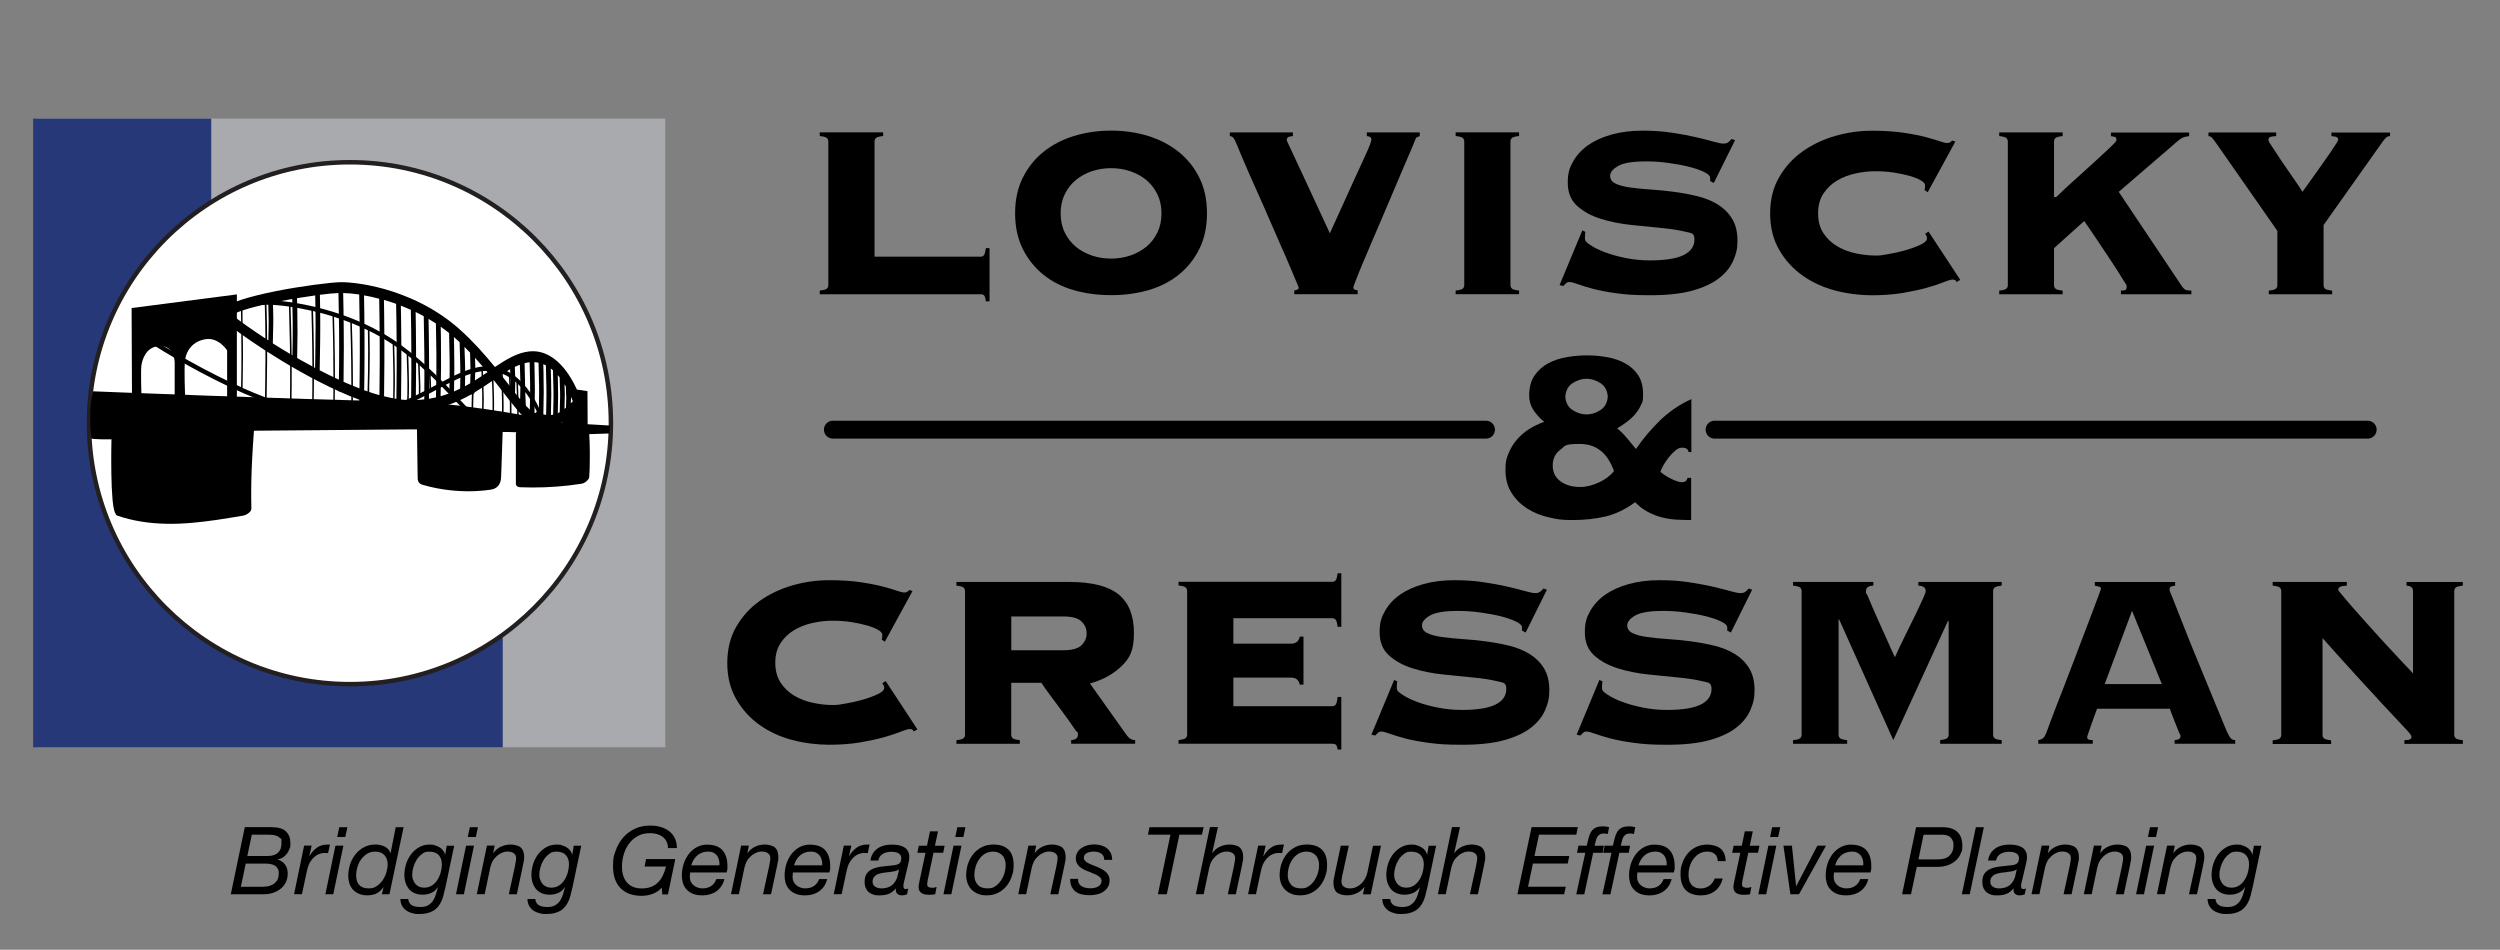<?xml version="1.0" encoding="UTF-8"?>
<svg id="Layer_1" xmlns="http://www.w3.org/2000/svg" version="1.1" viewBox="0 0 4567 1735">
  <rect x="0" y="0" width="4567" height="1735" fill="#808080" stroke="none"/>
  <!-- Generator: Adobe Illustrator 29.3.1, SVG Export Plug-In . SVG Version: 2.1.0 Build 151)  -->
  <defs>
    <style>
      .st0, .st1 {
        fill: none;
      }

      .st2 {
        fill: #fff;
        stroke: #231f20;
        stroke-miterlimit: 10;
        stroke-width: 8.2px;
      }

      .st3 {
        fill: #a9aaae;
      }

      .st1 {
        stroke: #000;
        stroke-linecap: round;
        stroke-linejoin: round;
        stroke-width: 32.7px;
      }

      .st4 {
        fill: #263878;
      }
    </style>
  </defs>
  <rect class="st3" x="66.9" y="216.7" width="1148.4" height="1148.4"/>
  <polygon class="st4" points="385.9 1014.2 385.9 216.7 60.5 216.7 60.5 1365.2 918.4 1365.2 918.4 1014.2 385.9 1014.2"/>
  <circle class="st2" cx="639.3" cy="773.1" r="476.7"/>
  <g>
    <path d="M496.3,1511.1c12,0,20.7,2.6,26.1,7.7,5.4,5.2,8.1,12.4,8.1,21.6s-.5,6.8-1.6,10c-1.1,3.3-2.6,6.2-4.6,8.9-2,2.7-4.4,5-7.3,6.9-2.9,1.9-6.1,3.1-9.8,3.7v.3c5.6,1.6,10.1,4.6,13.4,9,3.3,4.4,5,9.9,5,16.4s-1.1,11.1-3.3,15.8c-2.2,4.7-5.3,8.7-9.3,11.9-4,3.3-8.6,5.8-13.8,7.6-5.3,1.8-10.9,2.7-17,2.7h-60.6l25.6-122.6h49.3ZM479.5,1620c2.1,0,4.7-.2,8.1-.6,3.3-.4,6.6-1.4,9.8-3.1,3.2-1.7,6-4.1,8.3-7.3,2.3-3.2,3.5-7.6,3.5-13.2s-.7-7-2.1-9.4-3.2-4.2-5.6-5.5c-2.3-1.3-5-2.1-8.1-2.6-3-.5-6.2-.7-9.5-.7h-35l-8.9,42.4h39.5ZM488.1,1563.8c17.4,0,26.1-7.8,26.1-23.4s-.8-6.5-2.3-8.6c-1.5-2.1-3.5-3.6-5.9-4.6-2.4-1-5-1.7-7.8-2-2.8-.3-5.5-.4-8-.4h-30.2l-8.2,39h36.4Z"/>
    <path d="M569.3,1544.9l-4.3,19.1h.3c3.4-6.1,7.8-11.1,13.1-15.1,5.3-4,11.7-6,19.1-6s1.8,0,2.6-.2c.8-.1,1.7,0,2.6.2l-3.4,15.6c-.5-.1-1.2-.2-2.2-.2h-2.1c-1.8,0-3.3,0-4.5,0-1.1,0-2.6.3-4.3.8-4,1-7.6,2.8-10.7,5.3-3.1,2.5-5.9,5.6-8.2,9.1-1.9,2.9-3.5,6.2-4.6,10-1.1,3.8-2.1,7.4-2.7,10.7l-8.4,39.3h-14.4l18.4-88.8h13.7Z"/>
    <path d="M627.3,1544.9l-18.5,88.8h-14.4l18.4-88.8h14.6ZM616,1529l3.8-17.9h14.8l-3.8,17.9h-14.8Z"/>
    <path d="M697.6,1633.7l3.1-12.7h-.3c-4.4,5.7-8.8,9.6-13.5,11.6s-9.9,3-15.9,3-10.6-.9-14.9-2.7c-4.4-1.8-8-4.2-11-7.4-3-3.1-5.2-7-6.7-11.4-1.5-4.5-2.2-9.4-2.2-14.8s1.1-13.5,3.3-20.2c2.2-6.7,5.4-12.7,9.6-18.1,4.2-5.4,9.3-9.8,15.5-13.1,6.1-3.4,13.1-5.1,20.9-5.1s5.6.3,8.4.8c2.9.5,5.6,1.4,8.2,2.6,2.6,1.2,4.8,2.8,6.8,4.8,1.9,2,3.4,4.5,4.3,7.5h.3l9.4-47.4h14.4l-25.9,122.6h-13.7ZM656.1,1616.5c3.6,4.2,9.4,6.4,17.4,6.4s10.4-1.4,14.8-4.3c4.3-2.9,8-6.5,10.9-10.8,2.9-4.3,5.2-9.1,6.7-14.3,1.5-5.2,2.3-10.1,2.3-14.7,0-6.6-1.9-12.1-5.8-16.5-3.8-4.3-9.4-6.5-16.6-6.5s-10.9,1.3-15.3,4c-4.4,2.7-8,6.2-11,10.4-3,4.2-5.2,8.9-6.7,14.1-1.5,5.2-2.2,10.2-2.2,15.1,0,7.2,1.8,12.9,5.4,17.2Z"/>
    <path d="M810.6,1634c-1.1,4.2-2.3,7.8-3.6,10.9-3.8,8.9-9,15.3-15.8,19.1-6.8,3.8-14.9,5.7-24.6,5.7s-9-.5-13.1-1.5c-4.2-1-7.9-2.6-11.1-4.8-3.2-2.2-5.8-5-7.8-8.5-2-3.5-3.1-7.7-3.2-12.6h14.4c.2,3,1,5.4,2.3,7.3,1.3,1.9,3,3.4,5,4.5,2,1.1,4.3,1.8,7,2.2,2.6.4,5.3.6,8.1.6,5.6,0,10.2-1,13.8-3.1s6.6-4.8,8.8-8.1c2.3-3.3,4.1-7.1,5.4-11.4,1.3-4.3,2.5-8.6,3.7-13l-.3-.3c-3.2,4.8-7.2,8.2-12,10.3-4.8,2.1-10,3.1-15.6,3.1s-10.3-.9-14.5-2.7c-4.2-1.8-7.6-4.3-10.4-7.6-2.7-3.3-4.8-7.1-6.3-11.6-1.4-4.5-2.1-9.4-2.1-14.8s1.1-13.1,3.2-19.6c2.1-6.5,5.2-12.4,9.1-17.6,4-5.2,8.8-9.4,14.5-12.7,5.7-3.3,12.2-4.9,19.4-4.9s6.5.4,9.5,1.3c3,.9,5.8,2.1,8.4,3.6,2.6,1.5,4.8,3.4,6.5,5.7,1.8,2.2,3,4.7,3.7,7.5v.3h.3l2.7-16.3h13.7l-16,75.9c-1,4.6-2.1,9-3.3,13.1ZM754.6,1606.8c.9,2.9,2.3,5.4,4,7.6,1.8,2.2,4,3.9,6.8,5.2,2.7,1.3,6,2,9.6,2,5.5,0,10.3-1.4,14.3-4.1,4.1-2.7,7.4-6.2,10-10.5,2.6-4.2,4.6-8.8,5.9-13.8,1.3-5,2-9.7,2-14.2,0-7-1.9-12.6-5.6-16.8-3.7-4.2-9.4-6.4-17.1-6.4s-9.7,1.4-13.6,4.3c-3.9,2.9-7.2,6.4-9.8,10.6-2.6,4.2-4.6,8.7-6,13.6-1.4,4.9-2.1,9.4-2.1,13.5s.5,6.2,1.4,9.1Z"/>
    <path d="M865.9,1544.9l-18.5,88.8h-14.4l18.4-88.8h14.6ZM854.5,1529l3.8-17.9h14.8l-3.8,17.9h-14.8Z"/>
    <path d="M903.6,1544.9l-2.7,13.4h.3c3.7-5.2,8.3-9,13.9-11.6,5.6-2.6,11.5-3.9,17.7-3.9s14.6,1.8,18.6,5.5c4.1,3.7,6.1,9.4,6.1,17.3s-.2,4.5-.7,7.6c-.5,3.1-1.1,6.4-1.9,9.8l-10.8,50.7h-14.6l11.3-51.9c.1-.9.3-2,.5-3.2.2-1.2.5-2.5.7-3.8.2-1.3.4-2.6.6-3.8.2-1.2.3-2.2.3-3,0-4.2-1.5-7.4-4.5-9.4-3-2-6.6-3-11-3s-8,1-11.9,2.9c-4,1.9-7.3,4.4-10,7.4-2.6,2.3-4.7,5.1-6.2,8.3-1.5,3.3-2.7,6.7-3.6,10.2l-10.3,49.1h-14.4l18.5-88.8h14.1Z"/>
    <path d="M1042.7,1634c-1.1,4.2-2.3,7.8-3.6,10.9-3.8,8.9-9,15.3-15.8,19.1-6.8,3.8-14.9,5.7-24.6,5.7s-9-.5-13.1-1.5c-4.2-1-7.9-2.6-11.1-4.8-3.2-2.2-5.8-5-7.8-8.5-2-3.5-3.1-7.7-3.2-12.6h14.4c.2,3,1,5.4,2.3,7.3,1.3,1.9,3,3.4,5,4.5,2,1.1,4.3,1.8,7,2.2,2.6.4,5.3.6,8.1.6,5.6,0,10.2-1,13.8-3.1s6.6-4.8,8.8-8.1c2.3-3.3,4.1-7.1,5.4-11.4,1.3-4.3,2.5-8.6,3.7-13l-.3-.3c-3.2,4.8-7.2,8.2-12,10.3-4.8,2.1-10,3.1-15.6,3.1s-10.3-.9-14.5-2.7c-4.2-1.8-7.6-4.3-10.4-7.6-2.7-3.3-4.8-7.1-6.3-11.6-1.4-4.5-2.1-9.4-2.1-14.8s1.1-13.1,3.2-19.6c2.1-6.5,5.2-12.4,9.1-17.6,4-5.2,8.8-9.4,14.5-12.7,5.7-3.3,12.2-4.9,19.4-4.9s6.5.4,9.5,1.3c3,.9,5.8,2.1,8.4,3.6,2.6,1.5,4.8,3.4,6.5,5.7,1.8,2.2,3,4.7,3.7,7.5v.3h.3l2.7-16.3h13.7l-16,75.9c-1,4.6-2.1,9-3.3,13.1ZM986.8,1606.8c.9,2.9,2.3,5.4,4,7.6,1.8,2.2,4,3.9,6.8,5.2,2.7,1.3,6,2,9.6,2,5.5,0,10.3-1.4,14.3-4.1,4.1-2.7,7.4-6.2,10-10.5,2.6-4.2,4.6-8.8,5.9-13.8,1.3-5,2-9.7,2-14.2,0-7-1.9-12.6-5.6-16.8-3.7-4.2-9.4-6.4-17.1-6.4s-9.7,1.4-13.6,4.3c-3.9,2.9-7.2,6.4-9.8,10.6-2.6,4.2-4.6,8.7-6,13.6-1.4,4.9-2.1,9.4-2.1,13.5s.5,6.2,1.4,9.1Z"/>
    <path d="M1192.2,1632.9c-6.5,2.4-13,3.6-19.7,3.6-16.8,0-29.8-4.7-38.9-14-9.1-9.3-13.7-22.5-13.7-39.6s1.5-19.4,4.6-28.4c3.1-9,7.5-16.9,13.3-23.8,5.8-6.9,12.8-12.3,21.2-16.4,8.4-4.1,17.7-6.1,28.2-6.1s13.1.8,19.1,2.4c6,1.6,11.2,4.1,15.7,7.5,4.5,3.4,8,7.6,10.6,12.8,2.6,5.2,3.9,11.3,3.9,18.4h-16.3c0-4.7-.9-8.8-2.7-12.2-1.8-3.4-4.2-6.3-7.1-8.5-3-2.2-6.5-3.9-10.5-5-4-1.1-8.2-1.6-12.7-1.6-8.6,0-16.1,1.8-22.4,5.4-6.4,3.6-11.7,8.3-15.9,14-4.2,5.7-7.4,12.2-9.5,19.5-2.1,7.3-3.2,14.6-3.2,22.1s.7,11.4,2.2,16.3c1.5,4.9,3.7,9.1,6.7,12.6,3,3.5,6.7,6.2,11.2,8.2,4.5,1.9,9.9,2.9,16.1,2.9s12.2-1,17.1-2.9c4.9-1.9,9.1-4.7,12.6-8.2,3.5-3.5,6.5-7.7,8.8-12.6,2.3-4.9,4.3-10.4,5.8-16.3h-39.2l2.7-13.7h53.4l-13.4,64.6h-10.3l-1-12.2c-4.8,5.2-10.4,8.9-16.9,11.3Z"/>
    <path d="M1260.1,1601.4c0,3.4.6,6.5,1.9,9.2,1.3,2.7,3,4.9,5.2,6.7,2.2,1.8,4.6,3.2,7.4,4.1,2.7,1,5.6,1.5,8.6,1.5,6.5,0,11.9-1.5,16.1-4.4,4.2-2.9,7.4-7.1,9.4-12.6h14.6c-1.1,4.9-3,9.2-5.5,13-2.5,3.7-5.6,6.8-9.1,9.3-3.5,2.5-7.5,4.3-11.8,5.6-4.4,1.3-8.9,1.9-13.7,1.9-7.3,0-13.4-1.1-18.3-3.3-4.9-2.2-8.7-5.1-11.6-8.6-2.9-3.5-4.9-7.3-6-11.5-1.1-4.2-1.7-8.2-1.7-12.1,0-8.5,1.2-16.2,3.7-23.3,2.5-7,5.8-13.1,10-18.1,4.2-5,9-8.9,14.6-11.7,5.6-2.7,11.4-4.1,17.4-4.1,13.1,0,22.6,3.4,28.6,10.3,6,6.9,9,16.5,9,29s-.2,4.5-.5,6.5-.6,3.7-.9,5h-66.8c-.3,2.5-.5,5.1-.5,7.7ZM1313.6,1571.6c-.6-3-1.8-5.7-3.4-8.1-1.7-2.3-3.9-4.2-6.6-5.7-2.7-1.4-6.1-2.1-10.1-2.1s-8,.7-11.4,2c-3.4,1.3-6.3,3.1-8.8,5.4-2.5,2.3-4.6,5-6.4,8-1.7,3-3.1,6.3-4.1,9.7h51.5c.2-3.1,0-6.2-.6-9.2Z"/>
    <path d="M1368,1544.9l-2.7,13.4h.3c3.7-5.2,8.3-9,13.9-11.6,5.6-2.6,11.5-3.9,17.7-3.9s14.6,1.8,18.6,5.5c4.1,3.7,6.1,9.4,6.1,17.3s-.2,4.5-.7,7.6c-.5,3.1-1.1,6.4-1.9,9.8l-10.8,50.7h-14.6l11.3-51.9c.1-.9.3-2,.5-3.2.2-1.2.5-2.5.7-3.8.2-1.3.4-2.6.6-3.8.2-1.2.3-2.2.3-3,0-4.2-1.5-7.4-4.5-9.4-3-2-6.6-3-11-3s-8,1-11.9,2.9c-4,1.9-7.3,4.4-10,7.4-2.6,2.3-4.7,5.1-6.2,8.3-1.5,3.3-2.7,6.7-3.6,10.2l-10.3,49.1h-14.4l18.5-88.8h14.1Z"/>
    <path d="M1447.8,1601.4c0,3.4.6,6.5,1.9,9.2,1.3,2.7,3,4.9,5.2,6.7,2.2,1.8,4.6,3.2,7.4,4.1,2.7,1,5.6,1.5,8.6,1.5,6.5,0,11.9-1.5,16.1-4.4,4.2-2.9,7.4-7.1,9.4-12.6h14.6c-1.1,4.9-3,9.2-5.5,13-2.5,3.7-5.6,6.8-9.1,9.3-3.5,2.5-7.5,4.3-11.8,5.6-4.4,1.3-8.9,1.9-13.7,1.9-7.3,0-13.4-1.1-18.3-3.3-4.9-2.2-8.7-5.1-11.6-8.6-2.9-3.5-4.9-7.3-6-11.5-1.1-4.2-1.7-8.2-1.7-12.1,0-8.5,1.2-16.2,3.7-23.3,2.5-7,5.8-13.1,10-18.1,4.2-5,9-8.9,14.6-11.7,5.6-2.7,11.4-4.1,17.4-4.1,13.1,0,22.6,3.4,28.6,10.3,6,6.9,9,16.5,9,29s-.2,4.5-.5,6.5-.6,3.7-.9,5h-66.8c-.3,2.5-.5,5.1-.5,7.7ZM1501.3,1571.6c-.6-3-1.8-5.7-3.4-8.1-1.7-2.3-3.9-4.2-6.6-5.7-2.7-1.4-6.1-2.1-10.1-2.1s-8,.7-11.4,2c-3.4,1.3-6.3,3.1-8.8,5.4-2.5,2.3-4.6,5-6.4,8-1.7,3-3.1,6.3-4.1,9.7h51.5c.2-3.1,0-6.2-.6-9.2Z"/>
    <path d="M1555.2,1544.9l-4.3,19.1h.3c3.4-6.1,7.8-11.1,13.1-15.1,5.3-4,11.7-6,19.1-6s1.8,0,2.6-.2c.8-.1,1.7,0,2.6.2l-3.4,15.6c-.5-.1-1.2-.2-2.2-.2h-2.1c-1.8,0-3.3,0-4.5,0-1.1,0-2.6.3-4.3.8-4,1-7.6,2.8-10.7,5.3-3.1,2.5-5.9,5.6-8.2,9.1-1.9,2.9-3.5,6.2-4.6,10-1.1,3.8-2.1,7.4-2.7,10.7l-8.4,39.3h-14.4l18.4-88.8h13.7Z"/>
    <path d="M1594.6,1558.9c2.3-3.6,5.2-6.6,8.7-9s7.3-4.2,11.7-5.3c4.3-1.1,8.9-1.7,13.6-1.7s8.5.3,12.4,1c3.9.7,7.3,1.9,10.3,3.6,3,1.7,5.4,4,7.1,7,1.8,2.9,2.7,6.6,2.7,11.1s-.3,5.2-.9,8.2c-.6,2.9-1.2,5.6-1.8,8l-5.7,24.2c-.3,1.8-.8,3.9-1.5,6.2-.6,2.3-.9,4.5-.9,6.5s.4,3.5,1.2,4.3c.8.8,1.8,1.2,3.1,1.2s1.5-.1,2.3-.4c.9-.3,1.6-.5,2.3-.8l-2.2,10.8c-1.1.5-2.6.9-4.4,1.3-1.8.4-3.3.6-4.6.6-4,0-7-1.1-9.1-3.3-2.1-2.2-2.9-5.2-2.4-9.1l-.3-.3c-3.1,4.1-6.9,7.3-11.5,9.4-4.6,2.2-10.6,3.3-18.2,3.3s-7.3-.4-10.6-1.3c-3.3-.9-6.1-2.3-8.5-4.3-2.4-2-4.3-4.6-5.8-7.7-1.4-3.1-2.1-7-2.1-11.6,0-6.5,1.4-11.6,4.2-15.3,2.8-3.7,6.4-6.4,10.7-8.3,4.3-1.9,9.2-3.2,14.4-3.9,5.3-.7,10.4-1.3,15.3-1.7,3.9-.3,7.2-.7,10-1.1,2.8-.4,5.1-1.1,7-2,1.8-.9,3.2-2.2,4-3.9.9-1.7,1.3-4.1,1.3-7s-.6-4.3-1.7-5.8c-1.1-1.5-2.6-2.7-4.3-3.5-1.7-.9-3.6-1.5-5.8-1.8-2.1-.3-4.2-.5-6.1-.5s-5.5.3-8.2.9c-2.7.6-5.1,1.5-7.3,2.8-2.2,1.3-4,3-5.5,5-1.5,2-2.5,4.4-2.9,7.3h-14.6c.7-4.9,2.2-9.2,4.6-12.8ZM1598.7,1619.8c3.3,2.1,7,3.1,11.1,3.1,11.6,0,19.9-3.9,24.9-11.7,2.4-3.3,4-6.9,4.9-10.8.9-3.9,1.8-7.9,2.8-12h-.3c-2.1,1.5-4.7,2.5-7.8,3.2-3.2.6-6.5,1.1-10,1.5-3.6.3-7.1.8-10.7,1.3s-6.8,1.3-9.7,2.5c-2.9,1.1-5.2,2.8-7,4.9-1.8,2.1-2.8,5.1-2.9,8.8,0,4.1,1.6,7.2,4.9,9.3Z"/>
    <path d="M1725.7,1544.9l-2.7,12.9h-17.7l-11,52.2c-.1,1-.2,2-.3,2.9-.1.9-.2,1.9-.2,2.9,0,2.3.9,3.9,2.7,4.7,1.8.9,3.8,1.3,6.1,1.3s2.9-.1,4.3-.4c1.4-.3,2.7-.7,4.1-1.1l-2.6,13.4c-1.7.2-3.4.4-5.2.6-1.7.2-3.4.3-5.2.3-2.7,0-5.3-.2-7.7-.6-2.4-.4-4.5-1.1-6.3-2.2-1.8-1.1-3.2-2.5-4.3-4.4-1.1-1.8-1.6-4.2-1.6-7s0-2.5.3-3.6c.2-1.1.4-2.4.6-3.8l11.7-55.1h-14.9l2.7-12.9h14.9l5.5-26.3h14.6l-5.5,26.3h17.7Z"/>
    <path d="M1756.4,1544.9l-18.5,88.8h-14.4l18.4-88.8h14.6ZM1745.1,1529l3.8-17.9h14.8l-3.8,17.9h-14.8Z"/>
    <path d="M1768.5,1577.7c2.2-6.8,5.5-12.7,9.8-17.9s9.5-9.3,15.6-12.4c6.1-3.1,13.1-4.6,20.9-4.6,12,0,21.2,3.1,27.5,9.4,6.3,6.2,9.4,15.4,9.4,27.4s-1.1,14.2-3.3,21c-2.2,6.8-5.4,12.7-9.6,17.9-4.2,5.2-9.4,9.4-15.5,12.5-6.1,3.1-13,4.6-20.8,4.6s-11.1-.9-15.7-2.7-8.6-4.4-11.8-7.6c-3.2-3.3-5.7-7.2-7.4-11.7-1.7-4.5-2.6-9.5-2.6-14.9s1.1-14.2,3.3-21ZM1786,1616.2c4.1,4.5,10.2,6.7,18.2,6.7s10.1-1.4,14.2-4.1c4.1-2.7,7.5-6.2,10.3-10.4,2.8-4.2,4.9-8.7,6.4-13.7,1.4-4.9,2.1-9.6,2.1-13.9s-.5-6.7-1.4-9.8c-.9-3.1-2.3-5.8-4.3-8-1.9-2.2-4.4-4-7.3-5.3-2.9-1.3-6.4-2-10.4-2s-10.5,1.4-14.8,4.1c-4.2,2.7-7.8,6.2-10.6,10.4-2.9,4.2-5,8.8-6.4,13.8-1.4,5-2.1,9.8-2.1,14.4,0,7.3,2.1,13.2,6.2,17.7Z"/>
    <path d="M1892.8,1544.9l-2.7,13.4h.3c3.7-5.2,8.3-9,13.9-11.6,5.6-2.6,11.5-3.9,17.7-3.9s14.6,1.8,18.6,5.5c4.1,3.7,6.1,9.4,6.1,17.3s-.2,4.5-.7,7.6c-.5,3.1-1.1,6.4-1.9,9.8l-10.8,50.7h-14.6l11.3-51.9c.1-.9.3-2,.5-3.2.2-1.2.5-2.5.7-3.8.2-1.3.4-2.6.6-3.8.2-1.2.3-2.2.3-3,0-4.2-1.5-7.4-4.5-9.4-3-2-6.6-3-11-3s-8,1-11.9,2.9c-4,1.9-7.3,4.4-10,7.4-2.6,2.3-4.7,5.1-6.2,8.3-1.5,3.3-2.7,6.7-3.6,10.2l-10.3,49.1h-14.4l18.5-88.8h14.1Z"/>
    <path d="M2012.1,1559.6c-3.7-2.6-8.1-3.9-13.2-3.9s-4.4.2-6.7.5c-2.3.3-4.3.9-6.1,1.8-1.8.9-3.2,2-4.4,3.4-1.1,1.4-1.7,3.3-1.7,5.6s.7,3.8,2,5.3c1.3,1.5,3.1,2.9,5.3,4.1,2.2,1.3,4.8,2.4,7.6,3.5,2.8,1.1,5.6,2.2,8.5,3.3,3,1.3,5.9,2.6,8.7,4.1,2.8,1.5,5.3,3.2,7.5,5.1,2.2,1.9,4,4.1,5.3,6.7,1.4,2.6,2.1,5.6,2.1,9,0,4.9-1.1,9.1-3.3,12.6-2.2,3.5-5,6.3-8.4,8.5-3.4,2.2-7.3,3.8-11.6,4.7-4.3,1-8.6,1.5-13,1.5s-9.9-.5-14.3-1.5c-4.4-1-8.1-2.6-11.2-4.9-3.1-2.3-5.6-5.4-7.5-9.2-1.8-3.8-2.7-8.6-2.7-14.3h14.4c-.2,3.2.3,5.9,1.5,8.2s2.9,4,5,5.3c2.1,1.3,4.6,2.3,7.4,2.8,2.8.6,5.8.9,8.8.9s4.8-.2,7.2-.7c2.4-.5,4.6-1.2,6.5-2.3,1.9-1.1,3.5-2.5,4.7-4.2s1.8-3.8,1.8-6.4-.7-4-2.1-5.6-3.1-2.9-5.3-4.2c-2.2-1.3-4.7-2.4-7.5-3.5-2.8-1.1-5.6-2.3-8.5-3.5-3-1.1-5.9-2.4-8.7-3.8-2.8-1.4-5.3-3-7.6-4.9-2.2-1.9-4-4.1-5.3-6.6-1.3-2.5-2-5.4-2-8.8s.9-7.8,2.8-11c1.9-3.2,4.4-5.9,7.5-8,3.1-2.1,6.6-3.7,10.6-4.9,4-1.1,8-1.7,12.1-1.7s8.2.5,12.2,1.5c4,1,7.6,2.6,10.7,4.8,3.1,2.2,5.7,5.2,7.6,8.8,1.9,3.6,2.9,8,2.9,13.1h-14.6c.2-5-1.5-8.8-5.2-11.4Z"/>
    <path d="M2154.5,1524.8l-23,108.9h-16.3l23-108.9h-41.2l2.9-13.7h98.9l-3.1,13.7h-41.2Z"/>
    <path d="M2224.9,1511.1l-10.5,46.9.3.3c3.7-5.2,8.3-9,13.9-11.6,5.6-2.6,11.5-3.9,17.7-3.9s14.6,1.8,18.6,5.5c4.1,3.7,6.1,9.4,6.1,17.3s-.2,4.5-.7,7.6c-.5,3.1-1.1,6.4-1.9,9.8l-10.8,50.7h-14.6l11.3-51.9c.1-.9.3-2,.5-3.2.2-1.2.5-2.5.7-3.8.2-1.3.4-2.6.6-3.8.2-1.2.3-2.2.3-3,0-4.2-1.5-7.4-4.5-9.4-3-2-6.6-3-11-3s-8,1-11.9,2.9c-4,1.9-7.3,4.4-10,7.4-2.6,2.3-4.7,5.1-6.2,8.3-1.5,3.3-2.7,6.7-3.6,10.2l-10.3,49.1h-14.4l25.8-122.6h14.6Z"/>
    <path d="M2312.1,1544.9l-4.3,19.1h.3c3.4-6.1,7.8-11.1,13.1-15.1,5.3-4,11.7-6,19.1-6s1.8,0,2.6-.2c.8-.1,1.7,0,2.6.2l-3.4,15.6c-.5-.1-1.2-.2-2.2-.2h-2.1c-1.8,0-3.3,0-4.5,0-1.1,0-2.6.3-4.3.8-4,1-7.6,2.8-10.7,5.3-3.1,2.5-5.9,5.6-8.2,9.1-1.9,2.9-3.5,6.2-4.6,10-1.1,3.8-2.1,7.4-2.7,10.7l-8.4,39.3h-14.4l18.4-88.8h13.7Z"/>
    <path d="M2341.1,1577.7c2.2-6.8,5.5-12.7,9.8-17.9s9.5-9.3,15.6-12.4c6.1-3.1,13.1-4.6,20.9-4.6,12,0,21.2,3.1,27.5,9.4,6.3,6.2,9.4,15.4,9.4,27.4s-1.1,14.2-3.3,21c-2.2,6.8-5.4,12.7-9.6,17.9-4.2,5.2-9.4,9.4-15.5,12.5-6.1,3.1-13,4.6-20.8,4.6s-11.1-.9-15.7-2.7-8.6-4.4-11.8-7.6c-3.2-3.3-5.7-7.2-7.4-11.7-1.7-4.5-2.6-9.5-2.6-14.9s1.1-14.2,3.3-21ZM2358.5,1616.2c4.1,4.5,10.2,6.7,18.2,6.7s10.1-1.4,14.2-4.1c4.1-2.7,7.5-6.2,10.3-10.4,2.8-4.2,4.9-8.7,6.4-13.7,1.4-4.9,2.1-9.6,2.1-13.9s-.5-6.7-1.4-9.8c-.9-3.1-2.3-5.8-4.3-8-1.9-2.2-4.4-4-7.3-5.3-2.9-1.3-6.4-2-10.4-2s-10.5,1.4-14.8,4.1c-4.2,2.7-7.8,6.2-10.6,10.4-2.9,4.2-5,8.8-6.4,13.8-1.4,5-2.1,9.8-2.1,14.4,0,7.3,2.1,13.2,6.2,17.7Z"/>
    <path d="M2489.9,1633.7l2.7-13.4h-.3c-3.7,5.2-8.3,9-13.9,11.5-5.6,2.5-11.5,3.8-17.7,3.8s-14.6-1.8-18.6-5.4c-4.1-3.6-6.1-9.4-6.1-17.3s.2-4.5.7-7.6c.5-3.1,1.1-6.4,1.9-9.8l10.8-50.7h14.6l-11.3,51.9c-.2.8-.5,1.8-.7,3.1-.2,1.3-.5,2.5-.7,3.9-.2,1.3-.4,2.6-.5,3.8-.1,1.2-.2,2.2-.2,3,0,4.2,1.5,7.4,4.5,9.4,3,2,6.6,3,11,3s7.9-.8,11.4-2.4c3.5-1.6,6.6-3.7,9.4-6.4,2.7-2.7,5.1-5.8,7-9.3,1.9-3.5,3.2-7.1,4-10.7l10.3-49.1h14.6l-18.7,88.8h-14.1Z"/>
    <path d="M2604.4,1634c-1.1,4.2-2.3,7.8-3.6,10.9-3.8,8.9-9,15.3-15.8,19.1-6.8,3.8-14.9,5.7-24.6,5.7s-9-.5-13.1-1.5c-4.2-1-7.9-2.6-11.1-4.8-3.2-2.2-5.8-5-7.8-8.5-2-3.5-3.1-7.7-3.2-12.6h14.4c.2,3,1,5.4,2.3,7.3,1.3,1.9,3,3.4,5,4.5,2,1.1,4.3,1.8,7,2.2,2.6.4,5.3.6,8.1.6,5.6,0,10.2-1,13.8-3.1s6.6-4.8,8.8-8.1c2.3-3.3,4.1-7.1,5.4-11.4,1.3-4.3,2.5-8.6,3.7-13l-.3-.3c-3.2,4.8-7.2,8.2-12,10.3-4.8,2.1-10,3.1-15.6,3.1s-10.3-.9-14.5-2.7c-4.2-1.8-7.6-4.3-10.4-7.6-2.7-3.3-4.8-7.1-6.3-11.6-1.4-4.5-2.1-9.4-2.1-14.8s1.1-13.1,3.2-19.6c2.1-6.5,5.2-12.4,9.1-17.6,4-5.2,8.8-9.4,14.5-12.7,5.7-3.3,12.2-4.9,19.4-4.9s6.5.4,9.5,1.3c3,.9,5.8,2.1,8.4,3.6,2.6,1.5,4.8,3.4,6.5,5.7,1.8,2.2,3,4.7,3.7,7.5v.3h.3l2.7-16.3h13.7l-16,75.9c-1,4.6-2.1,9-3.3,13.1ZM2548.4,1606.8c.9,2.9,2.3,5.4,4,7.6,1.8,2.2,4,3.9,6.8,5.2,2.7,1.3,6,2,9.6,2,5.5,0,10.3-1.4,14.3-4.1,4.1-2.7,7.4-6.2,10-10.5,2.6-4.2,4.6-8.8,5.9-13.8,1.3-5,2-9.7,2-14.2,0-7-1.9-12.6-5.6-16.8-3.7-4.2-9.4-6.4-17.1-6.4s-9.7,1.4-13.6,4.3c-3.9,2.9-7.2,6.4-9.8,10.6-2.6,4.2-4.6,8.7-6,13.6-1.4,4.9-2.1,9.4-2.1,13.5s.5,6.2,1.4,9.1Z"/>
    <path d="M2667.1,1511.1l-10.5,46.9.3.3c3.7-5.2,8.3-9,13.9-11.6,5.6-2.6,11.5-3.9,17.7-3.9s14.6,1.8,18.6,5.5c4.1,3.7,6.1,9.4,6.1,17.3s-.2,4.5-.7,7.6c-.5,3.1-1.1,6.4-1.9,9.8l-10.8,50.7h-14.6l11.3-51.9c.1-.9.3-2,.5-3.2.2-1.2.5-2.5.7-3.8.2-1.3.4-2.6.6-3.8.2-1.2.3-2.2.3-3,0-4.2-1.5-7.4-4.5-9.4-3-2-6.6-3-11-3s-8,1-11.9,2.9c-4,1.9-7.3,4.4-10,7.4-2.6,2.3-4.7,5.1-6.2,8.3-1.5,3.3-2.7,6.7-3.6,10.2l-10.3,49.1h-14.4l25.8-122.6h14.6Z"/>
    <path d="M2882.3,1511.1l-2.7,13.7h-68.2l-8.2,39h63.5l-2.7,13.7h-63.7l-8.9,42.4h69l-3.1,13.7h-85.3l25.9-122.6h84.5Z"/>
    <path d="M2880.9,1557.8l2.6-12.9h15.1c1.1-4.5,2.2-8.8,3.2-13.1,1-4.2,2.4-8,4.2-11.2,1.8-3.3,4.4-5.9,7.6-7.9,3.3-2,7.8-3,13.7-3s4.1,0,6.2.3c2.1.2,4.1.5,6,1.1l-2.4,12.4c-1.3-.2-2.5-.4-3.6-.6-1.1-.2-2.2-.3-3.3-.3-3.5,0-6.3.7-8.2,2-1.9,1.3-3.5,3-4.6,5.2-1.1,2.1-1.9,4.5-2.4,7.1-.5,2.6-1.2,5.3-2,8.1h17l-2.4,12.9h-17.2l-16.3,75.9h-14.6l16.5-75.9h-15.1Z"/>
    <path d="M2928.7,1557.8l2.6-12.9h15.1c1.1-4.5,2.2-8.8,3.2-13.1,1-4.2,2.4-8,4.2-11.2,1.8-3.3,4.4-5.9,7.6-7.9,3.3-2,7.8-3,13.7-3s4.1,0,6.2.3c2.1.2,4.1.5,6,1.1l-2.4,12.4c-1.3-.2-2.5-.4-3.6-.6-1.1-.2-2.2-.3-3.3-.3-3.5,0-6.3.7-8.2,2-1.9,1.3-3.5,3-4.6,5.2-1.1,2.1-1.9,4.5-2.4,7.1-.5,2.6-1.2,5.3-2,8.1h17l-2.4,12.9h-17.2l-16.3,75.9h-14.6l16.5-75.9h-15.1Z"/>
    <path d="M2990.5,1601.4c0,3.4.6,6.5,1.9,9.2,1.3,2.7,3,4.9,5.2,6.7,2.2,1.8,4.6,3.2,7.4,4.1,2.7,1,5.6,1.5,8.6,1.5,6.5,0,11.9-1.5,16.1-4.4,4.2-2.9,7.4-7.1,9.4-12.6h14.6c-1.1,4.9-3,9.2-5.5,13-2.5,3.7-5.6,6.8-9.1,9.3-3.5,2.5-7.5,4.3-11.8,5.6-4.4,1.3-8.9,1.9-13.7,1.9-7.3,0-13.4-1.1-18.3-3.3-4.9-2.2-8.7-5.1-11.6-8.6-2.9-3.5-4.9-7.3-6-11.5-1.1-4.2-1.7-8.2-1.7-12.1,0-8.5,1.2-16.2,3.7-23.3,2.5-7,5.8-13.1,10-18.1,4.2-5,9-8.9,14.6-11.7,5.6-2.7,11.4-4.1,17.4-4.1,13.1,0,22.6,3.4,28.6,10.3,6,6.9,9,16.5,9,29s-.2,4.5-.5,6.5-.6,3.7-.9,5h-66.8c-.3,2.5-.5,5.1-.5,7.7ZM3044,1571.6c-.6-3-1.8-5.7-3.4-8.1-1.7-2.3-3.9-4.2-6.6-5.7-2.7-1.4-6.1-2.1-10.1-2.1s-8,.7-11.4,2c-3.4,1.3-6.3,3.1-8.8,5.4-2.5,2.3-4.6,5-6.4,8-1.7,3-3.1,6.3-4.1,9.7h51.5c.2-3.1,0-6.2-.6-9.2Z"/>
    <path d="M3132.8,1560.3c-3.3-3-7.9-4.6-13.7-4.6s-10.6,1.3-14.9,3.8c-4.3,2.5-7.9,5.8-10.8,9.8-2.9,4-5.1,8.5-6.6,13.5-1.5,5-2.2,9.9-2.2,14.7s.4,6.7,1.1,9.8c.7,3.1,2,5.8,3.7,8.1,1.7,2.3,4,4.1,6.8,5.5,2.8,1.4,6.3,2.1,10.4,2.1,6.3,0,11.7-1.7,16.1-5,4.5-3.3,7.7-7.7,9.8-13.2h14.6c-2.6,10.1-7.4,17.7-14.4,23-7,5.3-15.7,7.9-26.1,7.9s-21.3-3.3-27.4-10c-6.1-6.6-9.2-16-9.2-28.2s1.1-13.9,3.2-20.4c2.1-6.5,5.3-12.3,9.4-17.4,4.2-5.1,9.3-9.2,15.5-12.2,6.1-3,13.1-4.6,21-4.6s18.1,2.4,24,7.3c5.9,4.9,9,12.5,9.4,22.9h-14.6c0-5.5-1.7-9.8-5-12.8Z"/>
    <path d="M3214.2,1544.9l-2.7,12.9h-17.7l-11,52.2c-.1,1-.2,2-.3,2.9-.1.9-.2,1.9-.2,2.9,0,2.3.9,3.9,2.7,4.7,1.8.9,3.8,1.3,6.1,1.3s2.9-.1,4.3-.4c1.4-.3,2.7-.7,4.1-1.1l-2.6,13.4c-1.7.2-3.4.4-5.2.6-1.7.2-3.4.3-5.2.3-2.7,0-5.3-.2-7.7-.6-2.4-.4-4.5-1.1-6.3-2.2-1.8-1.1-3.2-2.5-4.3-4.4-1.1-1.8-1.6-4.2-1.6-7s0-2.5.3-3.6c.2-1.1.4-2.4.6-3.8l11.7-55.1h-14.9l2.7-12.9h14.9l5.5-26.3h14.6l-5.5,26.3h17.7Z"/>
    <path d="M3245,1544.9l-18.5,88.8h-14.4l18.4-88.8h14.6ZM3233.6,1529l3.8-17.9h14.8l-3.8,17.9h-14.8Z"/>
    <path d="M3270.7,1633.7l-12.7-88.8h15.5l7.6,73.8h.3l38.5-73.8h15.8l-49.3,88.8h-15.6Z"/>
    <path d="M3349.7,1601.4c0,3.4.6,6.5,1.9,9.2,1.3,2.7,3,4.9,5.2,6.7,2.2,1.8,4.6,3.2,7.4,4.1,2.7,1,5.6,1.5,8.6,1.5,6.5,0,11.9-1.5,16.1-4.4,4.2-2.9,7.4-7.1,9.4-12.6h14.6c-1.1,4.9-3,9.2-5.5,13-2.5,3.7-5.6,6.8-9.1,9.3-3.5,2.5-7.5,4.3-11.8,5.6-4.4,1.3-8.9,1.9-13.7,1.9-7.3,0-13.4-1.1-18.3-3.3-4.9-2.2-8.7-5.1-11.6-8.6-2.9-3.5-4.9-7.3-6-11.5-1.1-4.2-1.7-8.2-1.7-12.1,0-8.5,1.2-16.2,3.7-23.3,2.5-7,5.8-13.1,10-18.1,4.2-5,9-8.9,14.6-11.7,5.6-2.7,11.4-4.1,17.4-4.1,13.1,0,22.6,3.4,28.6,10.3,6,6.9,9,16.5,9,29s-.2,4.5-.5,6.5-.6,3.7-.9,5h-66.8c-.3,2.5-.5,5.1-.5,7.7ZM3403.2,1571.6c-.6-3-1.8-5.7-3.4-8.1-1.7-2.3-3.9-4.2-6.6-5.7-2.7-1.4-6.1-2.1-10.1-2.1s-8,.7-11.4,2c-3.4,1.3-6.3,3.1-8.8,5.4-2.5,2.3-4.6,5-6.4,8-1.7,3-3.1,6.3-4.1,9.7h51.5c.2-3.1,0-6.2-.6-9.2Z"/>
    <path d="M3548.4,1511.1c11.8,0,20.8,2.8,27,8.4,6.2,5.6,9.4,14.1,9.4,25.4s-.7,7.9-2.2,12.5c-1.5,4.5-4,8.7-7.6,12.6-3.6,3.9-8.4,7.1-14.4,9.7-6,2.6-13.5,3.9-22.6,3.9h-36.4l-10.6,50.1h-16.3l25.6-122.6h48.3ZM3541.4,1569.8c8.9,0,15.7-2.3,20.3-7,4.6-4.6,6.9-10.6,6.9-17.9s-.5-7-1.6-9.5c-1.1-2.6-2.5-4.6-4.4-6.2-1.8-1.5-4-2.7-6.4-3.3s-5-1-7.7-1h-34.5l-9.4,45h36.9Z"/>
    <path d="M3624.1,1511.1l-25.8,122.6h-14.4l25.6-122.6h14.6Z"/>
    <path d="M3636.4,1558.9c2.3-3.6,5.2-6.6,8.7-9s7.3-4.2,11.7-5.3c4.3-1.1,8.9-1.7,13.6-1.7s8.5.3,12.4,1c3.9.7,7.3,1.9,10.3,3.6,3,1.7,5.4,4,7.1,7,1.8,2.9,2.7,6.6,2.7,11.1s-.3,5.2-.9,8.2c-.6,2.9-1.2,5.6-1.8,8l-5.7,24.2c-.3,1.8-.8,3.9-1.5,6.2-.6,2.3-.9,4.5-.9,6.5s.4,3.5,1.2,4.3c.8.8,1.8,1.2,3.1,1.2s1.5-.1,2.3-.4c.9-.3,1.6-.5,2.3-.8l-2.2,10.8c-1.1.5-2.6.9-4.4,1.3-1.8.4-3.3.6-4.6.6-4,0-7-1.1-9.1-3.3-2.1-2.2-2.9-5.2-2.4-9.1l-.3-.3c-3.1,4.1-6.9,7.3-11.5,9.4-4.6,2.2-10.6,3.3-18.2,3.3s-7.3-.4-10.6-1.3c-3.3-.9-6.1-2.3-8.5-4.3-2.4-2-4.3-4.6-5.8-7.7-1.4-3.1-2.1-7-2.1-11.6,0-6.5,1.4-11.6,4.2-15.3,2.8-3.7,6.4-6.4,10.7-8.3,4.3-1.9,9.2-3.2,14.4-3.9,5.3-.7,10.4-1.3,15.3-1.7,3.9-.3,7.2-.7,10-1.1,2.8-.4,5.1-1.1,7-2,1.8-.9,3.2-2.2,4-3.9.9-1.7,1.3-4.1,1.3-7s-.6-4.3-1.7-5.8c-1.1-1.5-2.6-2.7-4.3-3.5-1.7-.9-3.6-1.5-5.8-1.8-2.1-.3-4.2-.5-6.1-.5s-5.5.3-8.2.9c-2.7.6-5.1,1.5-7.3,2.8-2.2,1.3-4,3-5.5,5-1.5,2-2.5,4.4-2.9,7.3h-14.6c.7-4.9,2.2-9.2,4.6-12.8ZM3640.5,1619.8c3.3,2.1,7,3.1,11.1,3.1,11.6,0,19.9-3.9,24.9-11.7,2.4-3.3,4-6.9,4.9-10.8.9-3.9,1.8-7.9,2.8-12h-.3c-2.1,1.5-4.7,2.5-7.8,3.2-3.2.6-6.5,1.1-10,1.5-3.6.3-7.1.8-10.7,1.3s-6.8,1.3-9.7,2.5c-2.9,1.1-5.2,2.8-7,4.9-1.8,2.1-2.8,5.1-2.9,8.8,0,4.1,1.6,7.2,4.9,9.3Z"/>
    <path d="M3743.8,1544.9l-2.7,13.4h.3c3.7-5.2,8.3-9,13.9-11.6,5.6-2.6,11.5-3.9,17.7-3.9s14.6,1.8,18.6,5.5c4.1,3.7,6.1,9.4,6.1,17.3s-.2,4.5-.7,7.6c-.5,3.1-1.1,6.4-1.9,9.8l-10.8,50.7h-14.6l11.3-51.9c.1-.9.3-2,.5-3.2.2-1.2.5-2.5.7-3.8.2-1.3.4-2.6.6-3.8.2-1.2.3-2.2.3-3,0-4.2-1.5-7.4-4.5-9.4-3-2-6.6-3-11-3s-8,1-11.9,2.9c-4,1.9-7.3,4.4-10,7.4-2.6,2.3-4.7,5.1-6.2,8.3-1.5,3.3-2.7,6.7-3.6,10.2l-10.3,49.1h-14.4l18.5-88.8h14.1Z"/>
    <path d="M3839.3,1544.9l-2.7,13.4h.3c3.7-5.2,8.3-9,13.9-11.6,5.6-2.6,11.5-3.9,17.7-3.9s14.6,1.8,18.6,5.5c4.1,3.7,6.1,9.4,6.1,17.3s-.2,4.5-.7,7.6c-.5,3.1-1.1,6.4-1.9,9.8l-10.8,50.7h-14.6l11.3-51.9c.1-.9.3-2,.5-3.2.2-1.2.5-2.5.7-3.8.2-1.3.4-2.6.6-3.8.2-1.2.3-2.2.3-3,0-4.2-1.5-7.4-4.5-9.4-3-2-6.6-3-11-3s-8,1-11.9,2.9c-4,1.9-7.3,4.4-10,7.4-2.6,2.3-4.7,5.1-6.2,8.3-1.5,3.3-2.7,6.7-3.6,10.2l-10.3,49.1h-14.4l18.5-88.8h14.1Z"/>
    <path d="M3935.1,1544.9l-18.5,88.8h-14.4l18.4-88.8h14.6ZM3923.8,1529l3.8-17.9h14.8l-3.8,17.9h-14.8Z"/>
    <path d="M3972.9,1544.9l-2.7,13.4h.3c3.7-5.2,8.3-9,13.9-11.6,5.6-2.6,11.5-3.9,17.7-3.9s14.6,1.8,18.6,5.5c4.1,3.7,6.1,9.4,6.1,17.3s-.2,4.5-.7,7.6c-.5,3.1-1.1,6.4-1.9,9.8l-10.8,50.7h-14.6l11.3-51.9c.1-.9.3-2,.5-3.2.2-1.2.5-2.5.7-3.8.2-1.3.4-2.6.6-3.8.2-1.2.3-2.2.3-3,0-4.2-1.5-7.4-4.5-9.4-3-2-6.6-3-11-3s-8,1-11.9,2.9c-4,1.9-7.3,4.4-10,7.4-2.6,2.3-4.7,5.1-6.2,8.3-1.5,3.3-2.7,6.7-3.6,10.2l-10.3,49.1h-14.4l18.5-88.8h14.1Z"/>
    <path d="M4112,1634c-1.1,4.2-2.3,7.8-3.6,10.9-3.8,8.9-9,15.3-15.8,19.1-6.8,3.8-14.9,5.7-24.6,5.7s-9-.5-13.1-1.5c-4.2-1-7.9-2.6-11.1-4.8-3.2-2.2-5.8-5-7.8-8.5-2-3.5-3.1-7.7-3.2-12.6h14.4c.2,3,1,5.4,2.3,7.3,1.3,1.9,3,3.4,5,4.5,2,1.1,4.3,1.8,7,2.2,2.6.4,5.3.6,8.1.6,5.6,0,10.2-1,13.8-3.1s6.6-4.8,8.8-8.1c2.3-3.3,4.1-7.1,5.4-11.4,1.3-4.3,2.5-8.6,3.7-13l-.3-.3c-3.2,4.8-7.2,8.2-12,10.3-4.8,2.1-10,3.1-15.6,3.1s-10.3-.9-14.5-2.7c-4.2-1.8-7.6-4.3-10.4-7.6-2.7-3.3-4.8-7.1-6.3-11.6-1.4-4.5-2.1-9.4-2.1-14.8s1.1-13.1,3.2-19.6c2.1-6.5,5.2-12.4,9.1-17.6,4-5.2,8.8-9.4,14.5-12.7,5.7-3.3,12.2-4.9,19.4-4.9s6.5.4,9.5,1.3c3,.9,5.8,2.1,8.4,3.6,2.6,1.5,4.8,3.4,6.5,5.7,1.8,2.2,3,4.7,3.7,7.5v.3h.3l2.7-16.3h13.7l-16,75.9c-1,4.6-2.1,9-3.3,13.1ZM4056,1606.8c.9,2.9,2.3,5.4,4,7.6,1.8,2.2,4,3.9,6.8,5.2,2.7,1.3,6,2,9.6,2,5.5,0,10.3-1.4,14.3-4.1,4.1-2.7,7.4-6.2,10-10.5,2.6-4.2,4.6-8.8,5.9-13.8,1.3-5,2-9.7,2-14.2,0-7-1.9-12.6-5.6-16.8-3.7-4.2-9.4-6.4-17.1-6.4s-9.7,1.4-13.6,4.3c-3.9,2.9-7.2,6.4-9.8,10.6-2.6,4.2-4.6,8.7-6,13.6-1.4,4.9-2.1,9.4-2.1,13.5s.5,6.2,1.4,9.1Z"/>
  </g>
  <g>
    <g>
      <path d="M1790.9,469c3,0,5.2-1,6.7-3.1,1.5-2.1,2.6-6.3,3.4-12.6h6.7v97.2h-6.7c-.8-6-1.9-9.6-3.4-11-1.5-1.3-3.7-2-6.7-2h-293.4v-6.7c7.1-.7,11.5-2,13.2-3.7,1.7-1.7,2.5-3.8,2.5-6.5v-261.9c0-2.6-.8-4.8-2.5-6.5-1.7-1.7-6.1-2.9-13.2-3.7v-6.7h115.8v6.7c-7.1.8-11.5,2-13.2,3.7-1.7,1.7-2.5,3.8-2.5,6.5v210.2h193.3Z"/>
      <path d="M2029.7,238.6c24,0,46.6,3.3,67.7,9.8,21.2,6.6,39.7,16.2,55.6,28.9,15.9,12.7,28.6,28.5,37.9,47.2,9.4,18.7,14,40.5,14,65.2s-4.7,46.5-14,65.2c-9.4,18.7-22,34.5-37.9,47.2-15.9,12.7-34.5,22.1-55.6,28.1-21.2,6-43.7,9-67.7,9s-46.6-3-67.7-9c-21.2-6-39.7-15.4-55.6-28.1-15.9-12.7-28.6-28.5-37.9-47.2-9.4-18.7-14.1-40.5-14.1-65.2s4.7-46.5,14.1-65.2c9.4-18.7,22-34.5,37.9-47.2,15.9-12.7,34.5-22.4,55.6-28.9,21.2-6.5,43.7-9.8,67.7-9.8ZM2029.7,307.2c-12.4,0-24.1,1.9-35.1,5.6-11.1,3.7-20.8,9.1-29.2,16-8.4,6.9-15.2,15.6-20.2,25.9-5.1,10.3-7.6,22-7.6,35.1s2.5,24.8,7.6,35.1c5.1,10.3,11.8,18.9,20.2,25.9,8.4,6.9,18.2,12.3,29.2,16,11,3.7,22.8,5.6,35.1,5.6s24.1-1.9,35.1-5.6c11-3.7,20.8-9.1,29.2-16,8.4-6.9,15.2-15.5,20.2-25.9,5.1-10.3,7.6-22,7.6-35.1s-2.5-24.8-7.6-35.1c-5.1-10.3-11.8-18.9-20.2-25.9-8.4-6.9-18.2-12.3-29.2-16-11.1-3.7-22.8-5.6-35.1-5.6Z"/>
      <path d="M2364.1,530.8c3.4-.7,5.6-1.5,6.7-2.2,1.1-.7,1.7-1.7,1.7-2.8s-1.5-4.6-4.5-11.5c-3-6.9-6.8-16-11.5-27.3-4.7-11.2-10.2-24-16.6-38.2-6.4-14.2-12.8-29-19.4-44.4-6.6-15.4-13.2-30.5-20-45.5-6.7-15-12.9-28.8-18.5-41.6-5.6-12.7-10.4-23.8-14.3-33.2-3.9-9.4-6.7-15.9-8.1-19.7-2.6-6.4-4.7-10.5-6.2-12.4-1.5-1.9-3.7-3-6.7-3.4v-6.7h115.2v6.7c-4.5.4-7.5,1.1-9,2.2-1.5,1.1-2.2,2.6-2.2,4.5s.8,3.5,2.5,7c1.7,3.6,5.2,11.2,10.7,22.8,5.4,11.6,13.3,28.5,23.6,50.6,10.3,22.1,24.3,52.3,41.9,90.5,16.9-37.1,30.3-66.6,40.2-88.5,9.9-21.9,17.6-38.7,23-50.3,5.4-11.6,8.9-19.6,10.4-23.9,1.5-4.3,2.3-7.2,2.3-8.7s-.6-3.3-1.7-4.2c-1.1-.9-3.4-1.6-6.7-2v-6.7h96.7v6.7c-2.2.8-4,1.5-5.3,2.2-1.3.8-2.3,2.4-3.1,5.1-.8,2.3-3,7.7-6.7,16.3-3.7,8.6-8.3,19.3-13.8,32-5.4,12.7-11.4,26.9-18,42.4-6.6,15.6-13.3,31.4-20.2,47.5-6.9,16.1-13.7,31.9-20.2,47.2-6.6,15.4-12.4,29-17.4,41-5.1,12-9.1,21.9-12.1,29.8-3,7.9-4.5,12.2-4.5,12.9,0,3.4,2.6,5.1,7.9,5.1v7.3h-115.8v-6.7Z"/>
      <path d="M2659.2,530.8c7.1-.7,11.5-2,13.2-3.7,1.7-1.7,2.5-3.8,2.5-6.5v-261.9c0-2.6-.8-4.8-2.5-6.5-1.7-1.7-6.1-2.9-13.2-3.7v-6.7h115.8v6.7c-7.1.8-11.5,2-13.2,3.7-1.7,1.7-2.5,3.8-2.5,6.5v261.9c0,2.6.8,4.8,2.5,6.5,1.7,1.7,6.1,2.9,13.2,3.7v6.7h-115.8v-6.7Z"/>
      <path d="M2896.4,423.5c-.8,2.2-1.1,6.2-1.1,11.8s3.5,8,10.4,12.6c6.9,4.7,15.9,9.1,27,13.2,11,4.1,23.7,7.6,37.9,10.4,14.2,2.8,28.7,4.2,43.3,4.2,28.1,0,48.7-3.3,61.8-9.8,13.1-6.5,19.7-16,19.7-28.4s-5.7-11.5-17.1-14.3c-11.4-2.8-25.8-5.1-43-6.7-17.2-1.7-35.8-3.6-55.6-5.6-19.9-2.1-38.4-5.8-55.6-11.2-17.2-5.4-31.6-13.3-43-23.6-11.4-10.3-17.1-24.4-17.1-42.4s3.3-27.2,9.8-38.8c6.6-11.6,15.7-21.5,27.5-29.8,11.8-8.2,26.1-14.7,43-19.4,16.9-4.7,35.6-7,56.2-7s36.9,1.2,53.4,3.7c16.5,2.4,31.1,5.2,43.8,8.1,12.7,3,23.4,5.7,32,8.1,8.6,2.4,14.8,3.7,18.5,3.7s6.7-.8,9-2.5c2.2-1.7,4.3-3.7,6.2-5.9l6.2,2.2-38.8,78.1-6.7-3.4v-6.2c0-3.4-3.7-6.8-11-10.4-7.3-3.6-16.6-6.7-27.8-9.6-11.2-2.8-23.8-5.1-37.7-7-13.9-1.9-27.4-2.8-40.5-2.8-24.4,0-41.4,2.8-51.1,8.4-9.7,5.6-14.6,11.6-14.6,18s3.4,11.2,10.1,14.3c6.7,3.2,15.5,5.5,26.4,7,10.9,1.5,23.2,2.7,37.1,3.7,13.9.9,28.1,2.3,42.7,4.2,14.6,1.9,28.8,4.5,42.7,7.9,13.9,3.4,26.2,8.3,37.1,14.9,10.9,6.6,19.7,15.2,26.4,25.9,6.7,10.7,10.1,24.1,10.1,40.2s-2.5,24.5-7.6,36.5c-5.1,12-13.7,22.8-25.9,32.3-12.2,9.6-28.5,17.1-48.9,22.8-20.4,5.6-45.8,8.4-76.2,8.4s-43.9-1.1-61-3.4c-17.1-2.2-31.6-5-43.6-8.1-12-3.2-21.5-6.1-28.4-8.7-6.9-2.6-12.1-3.9-15.5-3.9s-4.2.8-5.9,2.2c-1.7,1.5-3.5,3.2-5.3,5.1l-6.7-1.7,41.6-100,5.6,2.8Z"/>
      <path d="M3515.7,347.1c.4-1.1.6-2.3.8-3.7.2-1.3.3-2.9.3-4.8,0-3-2.5-6-7.6-9-5.1-3-11.8-5.7-20.2-8.1-8.4-2.4-18.1-4.5-28.9-6.2-10.9-1.7-22.3-2.5-34.3-2.5s-23,1.3-35.4,3.9c-12.4,2.6-23.7,6.9-34,12.9-10.3,6-18.7,14-25.3,23.9-6.6,9.9-9.8,22-9.8,36.3s3.3,26.3,9.8,36.3c6.6,9.9,15,17.9,25.3,23.9,10.3,6,21.6,10.3,34,12.9,12.4,2.6,24.2,3.9,35.4,3.9s12.5-.8,23-2.5c10.5-1.7,21-4,31.5-7,10.5-3,19.8-6.4,27.8-10.1,8.1-3.7,12.1-7.7,12.1-11.8s-.4-3.4-1.1-4.5c-.8-1.1-1.5-2.4-2.2-3.9l6.2-3.9,57.9,88.2-6.7,3.9c-.8-1.9-1.8-3.1-3.1-3.7-1.3-.6-2.9-.8-4.8-.8s-7.9,1.6-15.7,4.8c-7.9,3.2-18.1,6.6-30.6,10.1-12.6,3.6-27.3,6.7-44.1,9.6-16.9,2.8-35.8,4.2-56.8,4.2s-44.8-2.9-66.9-8.7c-22.1-5.8-42-15-59.6-27.5-17.6-12.5-31.9-28.3-42.7-47.2-10.9-18.9-16.3-40.9-16.3-66s5.4-47.1,16.3-66c10.9-18.9,25.1-34.7,42.7-47.2,17.6-12.5,37.5-22,59.6-28.4,22.1-6.4,44.4-9.6,66.9-9.6s41.9,1.2,58.2,3.7c16.3,2.4,30.1,5.2,41.3,8.1,10.9,3,19.3,5.5,25.3,7.6,6,2.1,10.5,3.1,13.5,3.1s6.2-1.5,8.4-4.5l6.2,1.7-50.6,92.7-5.6-3.9Z"/>
      <path d="M3874.3,530.8c3.4,0,6-.3,7.9-.8,1.9-.6,2.8-2.7,2.8-6.5s-1.7-4.5-5.1-10.1c-3.4-5.6-7.7-12.5-12.9-20.8-5.3-8.2-11.1-17-17.4-26.4-6.4-9.4-12.4-18.4-18-27-5.6-8.6-10.7-16.1-15.2-22.5-4.5-6.4-7.5-10.7-9-12.9l-55.1,49.5v67.4c0,2.6.8,4.8,2.5,6.5,1.7,1.7,6.1,2.9,13.2,3.7v6.7h-115.8v-6.7c7.1-.7,11.5-2,13.2-3.7,1.7-1.7,2.5-3.8,2.5-6.5v-261.9c0-2.6-.8-4.8-2.5-6.5-1.7-1.7-6.1-2.9-13.2-3.7v-6.7h115.8v6.7c-7.1.8-11.5,2-13.2,3.7s-2.5,3.8-2.5,6.5v101.2h3.9c11.2-10.9,23.3-22.1,36.3-33.7,12.9-11.6,24.8-22.4,35.7-32.3,10.9-9.9,20-18.4,27.3-25.3,7.3-6.9,10.9-11.1,10.9-12.6,0-3.4-.9-5.3-2.8-5.9-1.9-.6-4.3-1-7.3-1.4v-6.7h142.8v6.7c-3.7.4-6.8.9-9.3,1.7-2.4.8-4.7,1.9-6.7,3.4-2.1,1.5-4.3,3.3-6.7,5.3-2.4,2.1-5.3,4.6-8.7,7.6l-97.2,83.7,114.7,171.4c3,4.5,5.8,7.1,8.4,7.9,2.6.8,5.8,1.1,9.6,1.1v6.7h-128.7v-6.7Z"/>
      <path d="M4366.1,242v6.7c-3,0-5.5,1-7.6,3.1-2.1,2.1-4,4.4-5.9,7l-107.9,152.3v109.6c0,2.6.8,4.8,2.5,6.5,1.7,1.7,6.1,2.9,13.2,3.7v6.7h-115.8v-6.7c7.1-.7,11.5-2,13.2-3.7,1.7-1.7,2.5-3.8,2.5-6.5v-98.9l-107.4-154c-6-8.6-9.9-14-11.8-16-1.9-2.1-4.1-3.1-6.7-3.1v-6.7h123.7v6.7c-3.4,0-6.6.4-9.6,1.1-3,.8-4.5,2.6-4.5,5.6s2.4,6,7.3,13.5c4.9,7.5,10.6,16.1,17.1,25.9,6.6,9.7,13.4,19.7,20.5,29.8,7.1,10.1,12.9,18.7,17.4,25.9,1.1-1.9,3.6-5.3,7.3-10.4,3.7-5.1,8-11,12.6-17.7,4.7-6.7,9.7-13.9,15.2-21.4,5.4-7.5,10.3-14.4,14.6-20.8,4.3-6.4,8-11.9,11-16.6,3-4.7,4.5-7.4,4.5-8.1,0-3-1.4-4.9-4.2-5.6-2.8-.7-5.5-1.1-8.2-1.1v-6.7h106.8Z"/>
      <path d="M3084.9,825.7c-.8-2.6-2-4.6-3.7-5.9-1.7-1.3-4.6-2-8.7-2s-7.7,1.7-11.8,5.1c-4.1,3.4-8.1,7.4-11.8,12.1-3.7,4.7-7,9.5-9.8,14.3-2.8,4.9-4.8,9-5.9,12.4,1.9,1.9,4.5,3.9,7.9,6.2,3.4,2.2,6.9,4.3,10.7,6.2,3.7,1.9,7.5,3.5,11.2,4.8,3.7,1.3,6.9,2,9.6,2,5.6,0,9-2.6,10.1-7.9h6.7v77c-9,0-18.2-.3-27.5-.8-9.4-.6-18.5-2.1-27.5-4.5-9-2.4-17.5-5.9-25.6-10.4-8.1-4.5-15.3-10.1-21.6-16.9-18,13.1-36.1,21.8-54.2,26.1-18.2,4.3-38.3,6.5-60.4,6.5s-28.1-1.6-42.7-4.8c-14.6-3.2-27.8-8.5-39.6-16-11.8-7.5-21.5-17-28.9-28.7-7.5-11.6-11.2-25.7-11.2-42.2s1.9-20.9,5.6-30.1c3.7-9.2,8.8-17.5,15.2-25,6.4-7.5,13.9-14,22.5-19.4,8.6-5.4,17.8-9.8,27.5-13.2-7.5-6-14-13-19.4-21.1-5.4-8.1-8.1-16.9-8.1-26.7,0-15,3.3-27.3,9.8-36.8,6.6-9.6,15-17,25.3-22.5,10.3-5.4,21.7-9.2,34.3-11.2,12.5-2.1,24.6-3.1,36.3-3.1s24,1,36,3.1c12,2.1,22.9,5.7,32.9,11,9.9,5.3,18,12.5,24.2,21.6,6.2,9.2,9.3,21.1,9.3,35.7s-1.4,13.8-4.2,20c-2.8,6.2-6.5,11.8-11,16.9-4.5,5.1-9.6,9.7-15.2,13.8-5.6,4.1-11.2,7.9-16.9,11.2,6.4,5.3,12.4,11.2,18,18,5.6,6.7,11,13.3,16.3,19.7,13.1-19.1,27.9-36.6,44.4-52.6,16.5-15.9,35.4-28.8,56.8-38.5v96.7h-4.5ZM2886,889.7c10.9,0,22.3-2.7,34.3-8.1,12-5.4,21.4-12.5,28.1-21.1-11.6-33-32.4-49.5-62.4-49.5s-26,3.5-35.4,10.4c-9.4,6.9-14.1,16.6-14.1,28.9s4.7,22,14.1,28.9c9.4,6.9,21.2,10.4,35.4,10.4ZM2898.3,691.9c-8.6,0-17.1,2.6-25.3,7.9-8.2,5.3-12.7,13.5-13.5,24.7.7,11.2,5.2,19.5,13.5,24.7,8.2,5.3,16.7,7.9,25.3,7.9s17-2.6,25.3-7.9c8.2-5.2,12.7-13.5,13.5-24.7-.8-11.2-5.3-19.5-13.5-24.7-8.2-5.2-16.7-7.9-25.3-7.9Z"/>
      <path d="M1610.7,1168.2c.4-1.1.7-2.3.8-3.7.2-1.3.3-2.9.3-4.8,0-3-2.5-6-7.6-9-5.1-3-11.8-5.7-20.2-8.1-8.4-2.4-18.1-4.5-28.9-6.2-10.9-1.7-22.3-2.5-34.3-2.5s-23,1.3-35.4,3.9c-12.4,2.6-23.7,6.9-34,12.9-10.3,6-18.7,14-25.3,23.9-6.6,9.9-9.8,22-9.8,36.3s3.3,26.3,9.8,36.3c6.6,9.9,15,17.9,25.3,23.9,10.3,6,21.6,10.3,34,12.9,12.4,2.6,24.2,3.9,35.4,3.9s12.5-.8,23-2.5c10.5-1.7,21-4,31.5-7,10.5-3,19.8-6.4,27.8-10.1,8.1-3.7,12.1-7.7,12.1-11.8s-.4-3.4-1.1-4.5c-.8-1.1-1.5-2.4-2.3-3.9l6.2-3.9,57.9,88.2-6.7,3.9c-.8-1.9-1.8-3.1-3.1-3.7-1.3-.6-2.9-.8-4.8-.8s-7.9,1.6-15.7,4.8c-7.9,3.2-18.1,6.6-30.6,10.1-12.6,3.6-27.3,6.7-44.1,9.6-16.9,2.8-35.8,4.2-56.8,4.2s-44.8-2.9-66.9-8.7c-22.1-5.8-42-15-59.6-27.5-17.6-12.5-31.9-28.3-42.7-47.2-10.9-18.9-16.3-40.9-16.3-66s5.4-47.1,16.3-66c10.9-18.9,25.1-34.7,42.7-47.2,17.6-12.5,37.5-22,59.6-28.4,22.1-6.4,44.4-9.6,66.9-9.6s41.9,1.2,58.2,3.7c16.3,2.4,30.1,5.2,41.3,8.1,10.9,3,19.3,5.5,25.3,7.6,6,2.1,10.5,3.1,13.5,3.1s6.2-1.5,8.4-4.5l6.2,1.7-50.6,92.7-5.6-3.9Z"/>
      <path d="M1847.3,1341.9c0,2.6.8,4.8,2.5,6.5,1.7,1.7,6.1,2.9,13.2,3.7v6.7h-115.8v-6.7c7.1-.7,11.5-2,13.2-3.7,1.7-1.7,2.5-3.8,2.5-6.5v-261.9c0-2.6-.8-4.8-2.5-6.5-1.7-1.7-6.1-2.9-13.2-3.7v-6.7h205.7c41.6,0,71.7,7.6,90.5,22.8,18.7,15.2,28.1,38.7,28.1,70.5s-7.6,46.1-22.8,60.7c-15.2,14.6-34.4,25.1-57.6,31.5l66.3,93.3c4.5,6.7,9.9,10.1,16.3,10.1v6.7h-116.9v-6.7c8.2-.4,12.4-3.7,12.4-10.1s-1.5-3.4-4.5-7.9c-3-4.5-6.7-9.9-11.2-16.3-4.5-6.4-9.5-13.2-14.9-20.5-5.4-7.3-10.7-14.3-15.7-21.1-5.1-6.7-9.5-12.7-13.2-18-3.7-5.2-6.2-8.8-7.3-10.7h-55.1v94.4ZM1941.8,1187.9c16.5,0,27.8-3.1,34-9.3,6.2-6.2,9.3-13.4,9.3-21.6s-3.1-15.5-9.3-21.6c-6.2-6.2-17.5-9.3-34-9.3h-94.4v61.8h94.4Z"/>
      <path d="M2374.5,1250.8c-.8-3.7-2.3-6.8-4.8-9.3-2.4-2.4-6.5-3.7-12.1-3.7h-104.5v52.3h180.4c3,0,5.2-1,6.7-3.1,1.5-2.1,2.6-6.6,3.4-13.8h6.7v96.1h-6.7c-.8-4.9-1.9-7.9-3.4-9-1.5-1.1-3.7-1.7-6.7-1.7h-280.5v-6.7c7.1-.7,11.5-2,13.2-3.7,1.7-1.7,2.5-3.8,2.5-6.5v-261.9c0-2.6-.8-4.8-2.5-6.5-1.7-1.7-6.1-2.9-13.2-3.7v-6.7h280.5c3,0,5.2-1,6.7-3.1,1.5-2.1,2.6-6.3,3.4-12.6h6.7v97.8h-6.7c-.8-6.4-1.9-10.6-3.4-12.6-1.5-2.1-3.7-3.1-6.7-3.1h-180.4v46.6h104.5c5.6,0,9.6-1.2,12.1-3.7,2.4-2.4,4-5.5,4.8-9.3h6.7v87.7h-6.7Z"/>
      <path d="M2552.7,1244.7c-.8,2.2-1.1,6.2-1.1,11.8s3.5,8,10.4,12.6c6.9,4.7,15.9,9.1,27,13.2,11,4.1,23.7,7.6,37.9,10.4,14.2,2.8,28.7,4.2,43.3,4.2,28.1,0,48.7-3.3,61.8-9.8,13.1-6.5,19.7-16,19.7-28.4s-5.7-11.5-17.1-14.3c-11.4-2.8-25.8-5.1-43-6.7-17.2-1.7-35.8-3.6-55.6-5.6-19.9-2.1-38.4-5.8-55.6-11.2-17.2-5.4-31.6-13.3-43-23.6-11.4-10.3-17.1-24.4-17.1-42.4s3.3-27.2,9.8-38.8c6.6-11.6,15.7-21.5,27.5-29.8,11.8-8.2,26.1-14.7,43-19.4,16.9-4.7,35.6-7,56.2-7s36.9,1.2,53.4,3.7c16.5,2.4,31.1,5.2,43.8,8.1,12.7,3,23.4,5.7,32,8.1,8.6,2.4,14.8,3.7,18.5,3.7s6.7-.8,9-2.5c2.2-1.7,4.3-3.7,6.2-5.9l6.2,2.2-38.8,78.1-6.7-3.4v-6.2c0-3.4-3.7-6.8-11-10.4-7.3-3.6-16.6-6.7-27.8-9.6-11.2-2.8-23.8-5.1-37.7-7-13.9-1.9-27.4-2.8-40.5-2.8-24.4,0-41.4,2.8-51.1,8.4-9.7,5.6-14.6,11.6-14.6,18s3.4,11.2,10.1,14.3c6.7,3.2,15.5,5.5,26.4,7,10.9,1.5,23.2,2.7,37.1,3.7,13.9.9,28.1,2.3,42.7,4.2,14.6,1.9,28.8,4.5,42.7,7.9,13.9,3.4,26.2,8.3,37.1,14.9,10.9,6.6,19.7,15.2,26.4,25.9,6.7,10.7,10.1,24.1,10.1,40.2s-2.5,24.5-7.6,36.5c-5.1,12-13.7,22.8-25.9,32.3-12.2,9.6-28.5,17.1-48.9,22.8-20.4,5.6-45.8,8.4-76.2,8.4s-43.9-1.1-61-3.4c-17.1-2.2-31.6-5-43.6-8.1-12-3.2-21.5-6.1-28.4-8.7-6.9-2.6-12.1-3.9-15.5-3.9s-4.2.8-5.9,2.2c-1.7,1.5-3.5,3.2-5.3,5.1l-6.7-1.7,41.6-100,5.6,2.8Z"/>
      <path d="M2927.6,1244.7c-.8,2.2-1.1,6.2-1.1,11.8s3.5,8,10.4,12.6c6.9,4.7,15.9,9.1,27,13.2,11,4.1,23.7,7.6,37.9,10.4,14.2,2.8,28.7,4.2,43.3,4.2,28.1,0,48.7-3.3,61.8-9.8,13.1-6.5,19.7-16,19.7-28.4s-5.7-11.5-17.1-14.3c-11.4-2.8-25.8-5.1-43-6.7-17.2-1.7-35.8-3.6-55.6-5.6-19.9-2.1-38.4-5.8-55.6-11.2-17.2-5.4-31.6-13.3-43-23.6-11.4-10.3-17.1-24.4-17.1-42.4s3.3-27.2,9.8-38.8c6.6-11.6,15.7-21.5,27.5-29.8,11.8-8.2,26.1-14.7,43-19.4,16.9-4.7,35.6-7,56.2-7s36.9,1.2,53.4,3.7c16.5,2.4,31.1,5.2,43.8,8.1,12.7,3,23.4,5.7,32,8.1,8.6,2.4,14.8,3.7,18.5,3.7s6.7-.8,9-2.5c2.2-1.7,4.3-3.7,6.2-5.9l6.2,2.2-38.8,78.1-6.7-3.4v-6.2c0-3.4-3.7-6.8-11-10.4-7.3-3.6-16.6-6.7-27.8-9.6-11.2-2.8-23.8-5.1-37.7-7-13.9-1.9-27.4-2.8-40.5-2.8-24.4,0-41.4,2.8-51.1,8.4-9.7,5.6-14.6,11.6-14.6,18s3.4,11.2,10.1,14.3c6.7,3.2,15.5,5.5,26.4,7,10.9,1.5,23.2,2.7,37.1,3.7,13.9.9,28.1,2.3,42.7,4.2,14.6,1.9,28.8,4.5,42.7,7.9,13.9,3.4,26.2,8.3,37.1,14.9,10.9,6.6,19.7,15.2,26.4,25.9,6.7,10.7,10.1,24.1,10.1,40.2s-2.5,24.5-7.6,36.5c-5.1,12-13.7,22.8-25.9,32.3-12.2,9.6-28.5,17.1-48.9,22.8-20.4,5.6-45.8,8.4-76.2,8.4s-43.9-1.1-61-3.4c-17.1-2.2-31.6-5-43.6-8.1-12-3.2-21.5-6.1-28.4-8.7-6.9-2.6-12.1-3.9-15.5-3.9s-4.2.8-5.9,2.2c-1.7,1.5-3.5,3.2-5.3,5.1l-6.7-1.7,41.6-100,5.6,2.8Z"/>
      <path d="M3544.1,1352c7.1-.7,11.5-2,13.2-3.7,1.7-1.7,2.5-3.8,2.5-6.5v-206.8l-1.1-1.1-100,218.1-98.9-220.3h-1.1v210.2c0,2.6.8,4.8,2.5,6.5,1.7,1.7,6.1,2.9,13.2,3.7v6.7h-98.9v-6.7c7.1-.7,11.5-2,13.2-3.7,1.7-1.7,2.5-3.8,2.5-6.5v-261.9c0-2.6-.8-4.8-2.5-6.5-1.7-1.7-6.1-2.9-13.2-3.7v-6.7h146.7v6.7c-9,.4-13.5,3.7-13.5,10.1s1.1,3.4,3.4,9c2.2,5.6,5.1,12.6,8.7,20.8,3.6,8.2,7.5,17.1,11.8,26.7,4.3,9.6,8.4,18.7,12.4,27.5,3.9,8.8,7.4,16.6,10.4,23.3,3,6.7,5.1,11.2,6.2,13.5,6.4-14.2,12.9-28.1,19.7-41.6,6.7-13.5,12.8-25.9,18.3-37.1,5.4-11.2,9.8-20.6,13.2-28.1,3.4-7.5,5.1-12.2,5.1-14,0-6.4-4.5-9.7-13.5-10.1v-6.7h152.3v6.7c-7.1.8-11.5,2-13.2,3.7-1.7,1.7-2.5,3.8-2.5,6.5v261.9c0,2.6.8,4.8,2.5,6.5,1.7,1.7,6.1,2.9,13.2,3.7v6.7h-112.4v-6.7Z"/>
      <path d="M3812.8,1346.4c0,1.9.7,3.3,2,4.2,1.3.9,4,1.4,8.2,1.4v6.7h-99.5v-6.7c4.1-.7,7.1-2,9-3.7,1.9-1.7,3.7-4.8,5.6-9.3.8-1.9,2.6-6.9,5.6-15.2,3-8.2,6.9-18.6,11.8-31.2,4.9-12.5,10.3-26.5,16.3-41.9,6-15.4,12-31,18-46.9,6-15.9,11.9-31.5,17.7-46.6,5.8-15.2,10.9-28.8,15.5-40.7,4.5-12,8.1-21.7,10.9-29.2,2.8-7.5,4.2-11.4,4.2-11.8,0-1.9-1.2-3.2-3.7-3.9-2.4-.7-5-1.3-7.6-1.7v-6.7h146.7v6.7c-3,.4-5.4.9-7.3,1.7-1.9.8-2.8,2.6-2.8,5.6s1.8,5.6,5.3,14.6c3.6,9,8.2,20.7,13.8,35.1,5.6,14.4,12.1,30.7,19.4,48.9,7.3,18.2,14.9,36.7,22.8,55.6,7.9,18.9,15.5,37.4,22.8,55.4,7.3,18,14,34.1,20,48.3,3,6.7,5.5,11.2,7.6,13.5,2.1,2.2,4.8,3.4,8.2,3.4v6.7h-110.7v-6.7c7.1-.4,10.7-2.6,10.7-6.7s-.9-2.9-2.8-7.6c-1.9-4.7-3.9-9.9-6.2-15.7-2.2-5.8-4.4-11.3-6.5-16.6-2.1-5.2-3.3-8.8-3.7-10.7h-133.2c-3.7,10.1-6.7,18.4-9,24.7-2.3,6.4-4,11.4-5.3,15.2-1.3,3.7-2.2,6.5-2.8,8.1-.6,1.7-.8,2.9-.8,3.7ZM3949.3,1249.7l-54.5-133.8-50,133.8h104.5Z"/>
      <path d="M4167.4,1080c0-2.6-.8-4.8-2.5-6.5-1.7-1.7-6.1-2.9-13.2-3.7v-6.7h135.5v6.7c-6.4.4-10.6,1.2-12.6,2.5-2.1,1.3-3.1,2.9-3.1,4.8s2.4,4.1,7.3,10.1c4.9,6,11.2,13.5,19.1,22.5,7.9,9,16.8,19,26.7,30.1,9.9,11.1,20,22.1,30.1,33.2,10.1,11.1,19.9,21.5,29.2,31.5,9.4,9.9,17.4,18.5,24.2,25.6v-150.1c0-6.4-3.9-9.7-11.8-10.1v-6.7h102.8v6.7c-7.1.8-11.5,2-13.2,3.7-1.7,1.7-2.5,3.8-2.5,6.5v261.9c0,2.6.8,4.8,2.5,6.5,1.7,1.7,6.1,2.9,13.2,3.7v6.7h-106.8v-6.7c5.2,0,8.7-.6,10.4-1.7,1.7-1.1,2.5-2.6,2.5-4.5s-.6-2.5-1.7-4.2c-1.1-1.7-3.6-4.6-7.3-8.7-3.7-4.1-9.3-10-16.6-17.7-7.3-7.7-17-18-28.9-30.9-12-12.9-26.8-29-44.4-48.3-17.6-19.3-38.8-42.8-63.5-70.5v176.5c0,2.6.8,4.8,2.5,6.5,1.7,1.7,6.1,2.9,13.2,3.7v6.7h-106.8v-6.7c7.1-.7,11.5-2,13.2-3.7,1.7-1.7,2.5-3.8,2.5-6.5v-261.9Z"/>
    </g>
    <line class="st1" x1="1521.5" y1="784.9" x2="2714.6" y2="784.9"/>
    <line class="st1" x1="3132.2" y1="784.9" x2="4325.3" y2="784.9"/>
  </g>
  <line x1="339.4" y1="723.8" x2="320.3" y2="723.8"/>
  <path d="M240.4,562.7l.7,159.2h1c0,0,0-2.4,0-2.4l16.2,1.6s-1.3-44.5,0-53.4c1.3-8.9,7.3-34.7,33.7-35.6,26.4-.9,27.1,29.4,27.1,29.4v64h19.2s-2.6-53.4,0-69.4c2.6-16,13.9-32.9,37.6-36.5,23.8-3.6,39,20.5,39,20.5v91.5l17.8,1v-194.8l-192.2,24.9Z"/>
  <path d="M988.6,754.8l-1.3-3.4c-.3-.9-8.6-22.5-25.6-43.5-15.7-19.5-42.1-41.9-78.7-38.5-24.1,2.3-47.9,13.6-74.6,27.7-20.5-20.9-44.4-43.3-72.7-64.4-92.7-69.2-210.4-84.3-247.9-84.3s-78.4,5.9-136,15.5c-105.4,17.6-107.5,29.5-108.4,34.6-.4,2.1-.4,6.1,3.8,9.4,15.4,12.1,75.9,50.9,145.8,86,63.4,31.9,153.4,70.2,222.4,71.5,79,1.6,137-29.4,183.5-54.2,2.9-1.5,5.7-3.1,8.6-4.6,9.5,9.7,18.3,19.1,26.4,27.8,27.2,29,46.8,50,63,51.6,3.7.4,7.3.9,10.8,1.4,6,.9,11.7,1.7,17.7,1.7,12.6,0,26.1-3.7,45-18.3.5-.2,1-.5,1.2-.9,4.6-3.6,9.4-7.9,14.7-12.9l2.3-2.2ZM784.4,705.3c0,1.4,0,2.9,0,4.4-5.4,2.9-11,5.8-16.6,8.6.2-2.4,0-2.8.2-11.3,0-5.6-.3-11.3-.5-16.9-.3-7.5-.6-15-.8-22.5,5.9,5.2,11.5,10.3,17,15.5.2,7.4.5,14.8.7,22.3ZM746.7,728.4c.2-9,.4-9.7.5-22.8,0-9.7-.2-19.4-.5-29.1-.3-8.8-.6-17.7-.8-26.5,6.2,4.9,12.1,9.9,17.9,14.9.4,12,.8,24,1.3,36,.2,5.6,0,11.3,0,16.9,0,.8,0,1.4,0,1.9-5.9,2.9-12,5.8-18.2,8.6ZM742.9,647.7c.5,14.8,1,29.7,1.3,44.5.2,9.7,0,19.4-.1,29.1-.1,7.1-.2,6.5-.3,8.3-7.5,3.3-15.3,6.5-23.4,9.4.3-13.9.9-20.6,1-37,0-14.7-.1-29.4-.5-44.1-.2-9-.5-18-.7-27,4.3,2.9,8.6,5.9,12.8,9.1,3.4,2.5,6.7,5,9.9,7.6ZM644.7,696.1c0-22.9-.4-45.7-.9-68.6-.3-12.4-.6-24.7-1-37.1,9.7,3.9,19.5,8.2,29.2,12.9.5,24.5.7,49,.3,73.6-.3,20.1-1,40.2-1.6,60.3-.3,9.6-.4,10.3-.6,15.5-8.3,1.5-16.9,2.6-25.8,3.3.3-21,.5-38.1.4-59.9ZM674.4,709.9c.6-21.1,1.1-42.2,1.1-63.4,0-13.9-.2-27.9-.5-41.8,7.3,3.6,14.6,7.5,21.9,11.7.6,21.8.8,43.6.5,65.4-.3,20.6-.9,41.2-1.5,61.8,0,1.4,0,2.5,0,3.4-7.4,2-15,3.8-22.8,5.2.4-16.4.9-23.2,1.5-42.3ZM699.5,714.9c.5-20.6,1-41.2.9-61.8,0-11.6-.2-23.3-.6-34.9,5.9,3.4,11.7,7.1,17.5,10.9.5,16.9,1,33.7,1.2,50.6.2,14.7,0,29.4-.2,44.1-.1,9.3-.3,10.5-.4,16.3-6.2,2.2-12.5,4.2-19.1,6.1.2-13.8.1-11.7.6-31.2ZM608.8,648.8c.3,24.3.4,48.5.2,72.8,0,11.7-.2,23.3-.4,35-11.5-.6-23.5-2.2-35.8-4.6.4-24.2.8-51.2.8-75.3,0-24.1-.3-48.2-.8-72.3-.3-12.1-.6-24.1-.9-36.2,11.3,2.6,23.2,5.8,35.5,9.6.7,23.6,1.2,47.3,1.5,71ZM532.9,670c0-23.5-.5-47-1-70.4-.3-13-.7-26.1-1.1-39.1,11.5,1.7,24.3,4,38.1,7.1.7,23.2,1.2,46.5,1.5,69.8.3,24.1.4,48.2.2,72.3,0,14-.3,27.9-.5,41.8-12.3-2.4-24.9-5.6-37.7-9.4.4-24,.6-48,.5-72.1ZM527.9,560.1c.7,23.9,1.3,47.8,1.7,71.7.4,23.5.5,47,.4,70.4,0,13-.2,26-.4,39-14.2-4.3-28.5-9.2-42.5-14.6.4-22.4.7-44.8.9-67.2.1-22,0-43.9-.3-65.9-.2-12.3-.5-24.5-.9-36.8.4,0,.8,0,1.2,0,9.1,0,23,.9,40.1,3.3ZM443.3,601.9c-.3-10.9-.1-29.3-.4-41.9,17.3-1.8,31.5-2.9,40.8-3.1.7,22.3,1.1,44.7,1.2,67.1.1,22,0,43.9-.3,65.9-.2,11.9-.3,23.9-.5,35.8-13.9-5.4-27.7-11.1-40.9-17,.3-19.1.6-38.2.7-57.3,0-16.5-.2-33-.6-49.4ZM250.2,600.3c-.2-.1-.3-.3-.4-.4,2.8-3.1,18.6-13.8,105.2-28.1,30.3-5,60.5-9,85.1-11.6.5,19.7.5,46.7.8,65.4.2,16.5.2,32.9,0,49.4-.1,10.7-.3,21.5-.5,32.2-16.1-7.2-31.4-14.6-45.4-21.6-69.5-35-129.6-73.5-144.9-85.5ZM615.5,756.8c-1.3,0-2.7,0-4.1-.1.3-22.7.5-45.5.5-68.2,0-24.3-.3-48.5-.8-72.8-.3-12.3-.6-24.6-.9-36.9,9.7,3.1,19.7,6.6,29.7,10.5.7,23.2,1.3,46.4,1.6,69.6.3,22.8.4,45.7.3,68.6,0,11.3-.2,18.8-.4,28.7-8.4.6-17,.8-25.9.6ZM796.9,703.2c-3.1,1.7-6.3,3.3-9.4,5,0-.8,0-1.6,0-2.5-.2-6.6-.5-13.2-.7-19.8,5.2,5,10.2,9.9,15,14.7-1.6.8-3.2,1.7-4.8,2.6ZM972.5,750.5c0-.2,0-.1,0,0h0ZM972.6,750.1c0,0,0,.1,0,0h0ZM968.7,729.6c.2,5.3.4,10.6.6,15.9,0,1.5.1,3,.3,4.5,0,.3,0,.9.1,1.2-.3,1.1-.2,3.2-.2,4.2-.1,3.7-.3,5.3-.3,6.6-3.2,2.6-6.3,4.8-9.2,6.8.2-8.1.5-14.1.7-23.8,0-4.3-.3-8.6-.5-12.9-.3-6.2-.5-10.8-.7-15.9,3.5,4.5,6.6,9.1,9.3,13.4ZM933.7,718.7c-.3-9.3-.6-18.7-.9-28,3.6,2.4,7.1,5.2,10.6,8.2.4,13.1.9,26.3,1.4,39.4.2,7.1,0,14.2,0,21.3-.1,7.3-.3,11.7-.4,17.4-3.6,1.4-7,2.2-10.3,2.7.2-11.7.3-21.3.3-33.9,0-9.1-.3-18.1-.6-27.1ZM947.1,725.8c-.3-8-.6-16-.8-24,3.4,3.3,6.8,6.9,10.1,10.9.3,9.6.7,19.2,1.2,28.8.2,4.3,0,8.6-.1,12.9-.2,6.8-.2,11-.3,16.2-3.6,2.2-6.9,4-10.1,5.4.2-9.9.5-17.5.6-28.9,0-7.1-.3-14.2-.6-21.3ZM880.8,721.7c.2,6.2,0,12.3,0,18.5-.2,9.7-.4,19.4-.6,29.1-4.9-3.7-10.3-8.5-16.1-14.2.2-10.9.5-25,.9-35.3,0-.5,0-.8,0-1.2-.2-2.1.3-10.6.2-12.7-.4-8.1-.7-16.3-.9-24.4,5.1-1.4,10.2-2.6,15.2-3.3.4,13.2.9,30.6,1.4,43.5ZM814.3,703c16.5-8.6,31.9-16,47-20.6.2,7.6.5,15.3.8,22.9.1,2.6-.5,11.6-.2,14.1.3,2.4,0,5.1-.1,7.5-.3,8.5-.4,17-.5,25.4-7.2-7.2-15.1-15.6-23.7-24.8-7.2-7.7-15-16-23.2-24.5ZM882.9,771.2c.3-13.1.8-30.2.9-42.5,0-6.2-.3-12.3-.5-18.5-.4-9.1-.7-22.5-1-32.3.4,0,.8,0,1.1-.1,5-.5,9.9-.4,14.7,0l.3,6c.5,15.3.9,26.3,1.3,41.6.2,9.2.1,18.4,0,27.6-.1,8.2-.3,16.4-.4,24.6-.6,0-1.2-.1-1.8-.2-4.4-.4-9.2-2.6-14.5-6.2ZM902,778c.2-13.3.6-26.7.6-40,0-9.2-.3-18.4-.6-27.6-.4-10.6-.7-21.3-1-31.9,0,0,0-.1,0-.2,4.9.7,9.8,1.9,14.5,3.6.5,15.5,1.1,31.1,1.5,46.6.2,9.6.1,19.2,0,28.8-.1,8.2-.1,15.1-.2,22.7-2.7-.3-5.5-.7-8.3-1.1-2.1-.3-4.2-.6-6.4-.9ZM919.6,780.2c.2-13,.3-25.2.4-38.5,0-9.6-.3-19.2-.6-28.8-.3-10-.7-19.9-1-29.9,3.9,1.6,7.7,3.6,11.4,5.8.5,14.9,1.1,29.9,1.5,44.8.2,9,.1,18.1,0,27.1-.1,7.7-.1,13-.2,19.4-3.9.4-7.7.3-11.5,0ZM972.1,759.6c0-1,.1-2.2.2-4.1,0-1.4.1-2.9.2-4.3,0-.2,0-.4,0-.5,0-.1.1-.3.1-.5,0,0,0,0,0-.1,0,0,0,0,0,0,0-.2,0-.6,0-.8-.1-1.4-.2-2.8-.3-4.2-.2-4.2-.4-7.4-.5-10.4,4.3,7.5,7.3,13.8,8.9,17.4-3,2.8-5.8,5.3-8.5,7.5Z"/>
  <path d="M1063.9,738.3l-2.2-7c-.3-1-7.8-24.4-23-47.1-20.6-30.6-45.5-45.2-72.1-42.2-21.6,2.4-41.1,14.1-62.5,28.5-18.2-22.4-39.3-46.4-64.2-68.7-44-39.4-95.5-62.1-139.2-74.2-.3-.2-.7-.3-1.2-.3-31.6-8.6-59-11.8-76.4-11.8s-73.7,7.3-118.4,16.2c-25.9,5.2-48,10.7-63.8,15.9-26.5,8.8-32.8,15.6-34.6,23.8-.5,2.3-1.5,10.2,4.9,16.2,15.8,14.8,111.4,83.6,207.5,127,0,.1,0,.2,0,.3,0,.7,1,.9,2.4.8,11.8,5.3,23.6,10.2,35.2,14.5,0,.9,0,1.9,0,2.8,0,1.3,3.9,1,6.4-.5,10.2,3.6,20.2,6.8,30,9.5,0,1.2,0,2.5,0,3.7,0,1.6,5.9.7,7.9-1.7,7.9,1.9,15.6,3.5,23.1,4.6,0,.7,0,1.4,0,2.1,0,1.5,5,.9,7.4-1.1,5.4.6,10.6,1,15.7,1.1,1.3,0,2.7,0,4,0,0,2.4,0,4.7-.1,7.1,0,1.9,8.5.3,8.6-3.3,0-1.3,0-2.6,0-3.8,5.3-.2,10.4-.6,15.4-1.1,0,5.6-.2,11.2-.3,16.8,0,1.9,8.5.3,8.6-3.3,0-4.9.2-9.7.3-14.6,30-4.6,55-15.3,76.8-27.6,2.5,0,6.9-1.5,7-4.1,11.8-7.1,22.6-14.5,32.8-21.4.6-.4,1.3-.9,1.9-1.3,6.7,8.4,13,16.6,18.9,24.3,3.9,5,7.6,9.9,11.2,14.4,0,0,0,0,0,0,0,.3.2.5.5.6,18.7,23.8,33.2,40,46.2,41.5,3.2.4,6.2.9,9.2,1.4,5.3.9,10.4,1.8,15.9,1.8,10.1,0,21.2-3.1,35.5-14.7,1.3-.5,2.3-1.3,2.8-2.3,5.4-4.7,11.2-10.6,17.6-17.9l4.2-4.8ZM859.6,674.6c.1,4.8-.2,9.6-.3,14.3-.1,3.8-.2,7.5-.3,11.3-3.1,1.9-6.4,3.7-9.6,5.4.2-10.5.4-20.9.3-31.4,0-9.4-.5-18.7-.8-28.1-.1-4.1-.2-8.3-.4-12.4,3.5,3.5,6.9,6.9,10.2,10.4.3,10.1.5,20.3.8,30.4ZM839.6,625.2c.3,12.9.7,25.8,1.1,38.6.3,9.4.3,18.7.2,28.1,0,6.1-.2,12.1-.3,18.1-3.7,1.8-7.4,3.5-11.2,5.1.3-13.7.5-27.5.6-41.2,0-13.3-.1-26.5-.4-39.8-.1-6.1-.3-12.3-.4-18.4,1.1.9,2.2,1.9,3.3,2.9,2.4,2.2,4.8,4.4,7.1,6.5ZM805.5,618c-.1-7-.2-14.1-.4-21.1,5.2,3.6,10.3,7.5,15.3,11.5.4,16,.8,32.1,1,48.1.2,13.3,0,26.5-.2,39.8-.1,7.4-.3,14.9-.4,22.3-5.1,1.9-10.4,3.7-15.9,5.2.3-17.3.6-34.6.8-52,.1-17.9,0-35.9-.2-53.8ZM511.6,550.3c7.5-1.5,15-2.8,22.3-4.1.3,14.4.7,28.9.8,43.3.2,14.1,0,28.2-.2,42.4,0,5.7-.2,11.4-.3,17.2-12.5-7.3-24.5-14.7-35.8-21.8.3-11.8.6-23.6.8-35.4.2-7.9,0-15.8-.2-23.7-.1-5.1-.2-10.1-.4-15.2,4.1-.9,8.4-1.7,12.9-2.6ZM490.1,554.8c.3,9.8.5,19.5.7,29.3.1,7.9-.1,15.8-.3,23.7-.1,4.7-.2,9.4-.3,14-30.6-19.7-54.7-37.1-66.3-46.7,8.4-4.8,28.1-12.1,66.3-20.4ZM542.8,654c.3-15.1.6-30.3.7-45.4,0-14.1-.1-28.2-.4-42.4-.1-7.2-.3-14.3-.5-21.5,11.7-1.9,22.9-3.6,33.2-5,.4,18.4.7,36.8.7,55.2,0,18.3-.2,36.6-.5,54.9-.1,7.4-.3,14.8-.4,22.3-8.7-4.6-17.2-9.2-25.1-13.7-2.6-1.5-5.1-2.9-7.7-4.4ZM584,676.5c.4-18.3.7-36.6.9-55,.2-18.3.2-36.6,0-54.9-.1-9.4-.3-18.7-.5-28.1,14.1-1.8,25.9-2.9,33.9-3.2.5,21.6.9,43.1,1.1,64.7.2,23.6.3,47.1,0,70.7,0,7.6-.2,15.3-.3,22.9-12-5.5-23.8-11.3-35.1-17.2ZM627.6,697.6c.3-20.4.5-40.8.5-61.3,0-23.6-.2-47.1-.6-70.7-.2-10.1-.4-20.2-.6-30.3,8.1.2,18,1,29.3,2.7.5,23.3.8,46.7,1,70,.2,26.3.1,52.6-.2,78.9,0,7.5-.2,15.1-.3,22.6-9.7-3.7-19.5-7.8-29.1-12ZM665.3,712.8c.3-21.2.6-42.4.6-63.5,0-26.3,0-52.6-.4-78.9-.1-10.3-.3-20.6-.5-30.8,8.7,1.5,17.9,3.5,27.7,6.1.4,23.1.8,46.2.9,69.3.2,27.9.1,55.9-.2,83.8,0,7.7-.2,15.4-.3,23.1-9.1-2.6-18.5-5.6-27.8-9ZM701.6,724c.3-21.7.5-43.4.6-65.1,0-27.9,0-55.9-.4-83.8-.1-9.1-.3-18.1-.4-27.2,7.2,2.1,14.6,4.4,22.2,7.1.5,24,.9,48,1,72,.2,26,.1,52-.2,77.9,0,7.9-.2,15.8-.3,23.7-7.3-1.2-14.8-2.7-22.5-4.7ZM747,730.9c-4.7-.1-9.5-.5-14.4-1,.3-20.7.5-41.5.6-62.2,0-26,0-52-.4-77.9-.1-10.5-.3-20.9-.5-31.4,6,2.3,12.1,4.9,18.2,7.6.5,22.8.8,45.5.9,68.3.2,26,.1,52-.2,77.9,0,6.3-.1,12.5-.2,18.8-1.4,0-2.7,0-4.1,0ZM759.6,730.8c.3-18.7.5-37.4.5-56.1,0-26,0-52-.4-77.9-.1-8.9-.3-17.9-.4-26.8,4.9,2.4,9.9,4.9,14.8,7.6.5,23.4.9,46.8,1.1,70.2.2,24.6.1,49.2-.1,73.7,0,2.7,0,5.4-.1,8.1-5,.6-10.1.9-15.3,1.1ZM783.4,612.1c-.1-9.8-.3-19.7-.5-29.5,4.5,2.6,9,5.4,13.4,8.3.4,18.3.7,36.6.9,55,.1,17.9,0,35.9-.3,53.8-.1,8.8-.3,17.5-.5,26.3-4.2,1-8.4,1.8-12.8,2.5.2-14.2.3-28.4.3-42.6,0-24.6-.1-49.2-.5-73.7ZM867.6,694.9c.2-6.1.3-12.2.6-18.2.2-4.8,0-9.5-.2-14.3,0-2.9-.2-5.8-.2-8.7,8,8.8,15.6,17.6,22.7,26.2-7.3,5-14.9,10.1-22.7,15ZM1034.8,727.8c0,.1,0,.3-.1.4,0-.1,0-.3.1-.4ZM1043.2,725.9c0,0,0,0,0-.1,0-.3,0,0,0,.1,0,0,0,0,0,0ZM1034.3,722.1c0,1.7.1,3.3.2,5,0,.4,0,.9,0,1.3-.3,1.5-.2,3.6-.2,4.8-.1,3.9-.3,7.7-.4,11.6-.9.8-1.8,1.5-2.7,2.2.2-9.1.4-18.2.6-27.3,0-4.7-.3-9.4-.4-14.1,0-1.2,0-2.3-.1-3.5.8,1.3,1.6,2.7,2.4,4,.1,5.3.3,10.6.5,15.8ZM993,685.1c-.2-6.6-.3-13.2-.5-19.8,1.6.7,3.2,1.4,4.7,2.2.3,14,.7,28,1,42.1.2,9.9,0,19.7-.2,29.6-.1,6.2-.2,12.4-.4,18.6-1.7-.2-3.3-.4-5-.7.3-13.5.6-27.1.7-40.6,0-10.5-.2-20.9-.4-31.4ZM1006.6,691.3c-.2-6-.3-12.1-.4-18.1,1.3,1,2.6,2,3.9,3.2.3,12.8.7,25.5,1,38.2.2,7.8,0,15.5-.2,23.2-.1,6.6-.3,13.2-.4,19.7-1.4.3-2.8.5-4.1.6.3-12.4.5-24.8.7-37.2,0-9.9-.2-19.7-.4-29.6ZM1019.3,698.9c-.1-4.5-.2-9-.4-13.6,1.1,1.3,2.3,2.7,3.4,4.1.2,9.5.5,19,.9,28.5.2,4.7,0,9.4-.2,14.1-.2,7-.3,14-.5,21-1.2.7-2.4,1.3-3.5,1.8.2-10.9.5-21.8.6-32.7,0-7.8-.2-15.5-.4-23.2ZM967.5,661.8c.3,13,.7,26.1.9,39.1.2,10,0,20.1-.2,30.1-.1,5.7-.2,11.5-.3,17.2-2.9-2.6-6.1-5.8-9.4-9.4.3-12,.6-24.1.7-36.1,0-6.7-.2-13.5-.4-20.2-.2-6.3-.4-12.7-.5-19,3-.8,6.1-1.4,9.2-1.7ZM941,685c-.2-4.9-.4-9.9-.5-14.8,3.1-1.5,6.1-2.8,9.2-3.9.3,10.3.6,20.6.9,30.9.2,6.7,0,13.4-.2,20.2,0,4-.2,7.9-.2,11.9-3-3.7-6.2-7.6-9.4-11.7.2-8.1.4-16.1.7-24.2,0-2.7-.3-5.5-.4-8.2ZM930,703.6c-4.6-6-9.5-12.3-14.6-18.8,5.6-3.7,11.1-7.1,16.5-10.2.1,3.9.2,7.9.4,11.8.1,2.8.2,5.6.4,8.4.3,2.7,0,5.5-.2,8.2,0,1.2,0,2.5,0,3.7-.8-1.1-1.6-2.1-2.5-3.2ZM976.4,754.1c.3-13.8.6-27.7.7-41.5,0-10-.2-20.1-.4-30.1-.2-7-.3-13.9-.5-20.9,2.6.1,5.1.5,7.6,1,.3,13.8.7,27.7,1,41.5.2,10.5,0,20.9-.2,31.4-.1,6.7-.3,13.5-.4,20.2-1.4-.2-2.9-.4-4.4-.6-1.1-.1-2.2-.5-3.4-1ZM1042.7,736.7c.1-3.6.3-7.1.5-10.6,0,0,0,0,0,0,0,0,0,0,0,0,0-.2,0-.4,0-.6,0,0,0,0,0,0,0,0,0,0,0-.2,0,0,0-.2,0-.3,1.3,3,2.4,5.7,3.3,7.9-1.3,1.4-2.6,2.7-3.8,4Z"/>
  <path d="M1026,772.5l32.7-34.3-5-26.5,19.5,2.8.3,60.5,41.3,2.4-1.8,14.5s-17.6.7-36.6,1.2c0,0,0,0,0,0,.4,4.7.6,9.4.7,14.1.4,11.7.5,23.5.3,35.2,0,9.7-.3,19.4-1,29-.3,3.4-3.1,6-4.9,7.7-2.7,2.5-6.6,4.2-9.8,4.7-8,1.2-15.9,2.3-23.9,3.2-29.1,3.2-58.4,4.3-87.6,3.1-1.8,0-3.6-.5-5.2-1.5-1.3-.8-2.2-2.1-2.6-3.9,0-3.7,0-7.4,0-11.1,0-16.1,0-32.1,0-48.2,0-10.1,0-20.3,0-30.4-.3-1.9,0-3.7.9-5.3,0,0,0,0,0,0-8.2-.3-16.6-.6-25.1-.9,0,.2,0,.4,0,.6,0,.5,0,1,0,1.5-.7,20.6-1.4,41.2-2.1,61.8-.2,4.5-.3,8.9-.5,13.4-.2,6.5-.2,12.6-3.2,18.1-4.2,7.4-10.9,9.7-17.2,10.5-3.2.4-6.3.8-9.5,1.2-12.4,1.3-24.8,1.8-37.3,1.5-25.8-.7-51.4-4.4-76.6-11.8-2.5-.7-4.6-1.7-6.5-4.2-1-1.2-1.7-2.7-2.1-4.6,0-1.2-.1-2.4-.2-3.6,0-3.7-.1-7.4-.2-11.2-.2-16.2-.4-32.3-.7-48.5-.1-9.7-.3-19.3-.4-29-6.2,0-11.8,0-16.6,0-28.4.4-157.2,1.5-281.2,2.4-1.3,17.2-2.4,34.3-3.3,51.6-.3,6.7-.6,13.4-.9,20.2-.9,23.4-1.1,46.7-.5,70.1,0,3.7-2,5.8-4,7.6-3.3,2.9-7.2,4.9-11,5.6-16.4,2.8-32.7,5.5-49.1,7.9-30.1,4.3-60.4,7.6-90.7,7-30.6-.6-61-4.8-90.7-15.1-1.2-.4-2-1.4-2.4-2.9,0,0,0-.2,0-.3-10.8-11.3-7.7-136-7.7-136,0,0-36.8.6-37-2-5.6-62.4,3.6-85.7,3.6-85.7,0,0,375.7,15.2,553.4,18.2,108.2,1.8,226.4,23.1,302.4,39.4"/>
  <circle class="st0" cx="639.3" cy="773.1" r="476.7"/>
</svg>